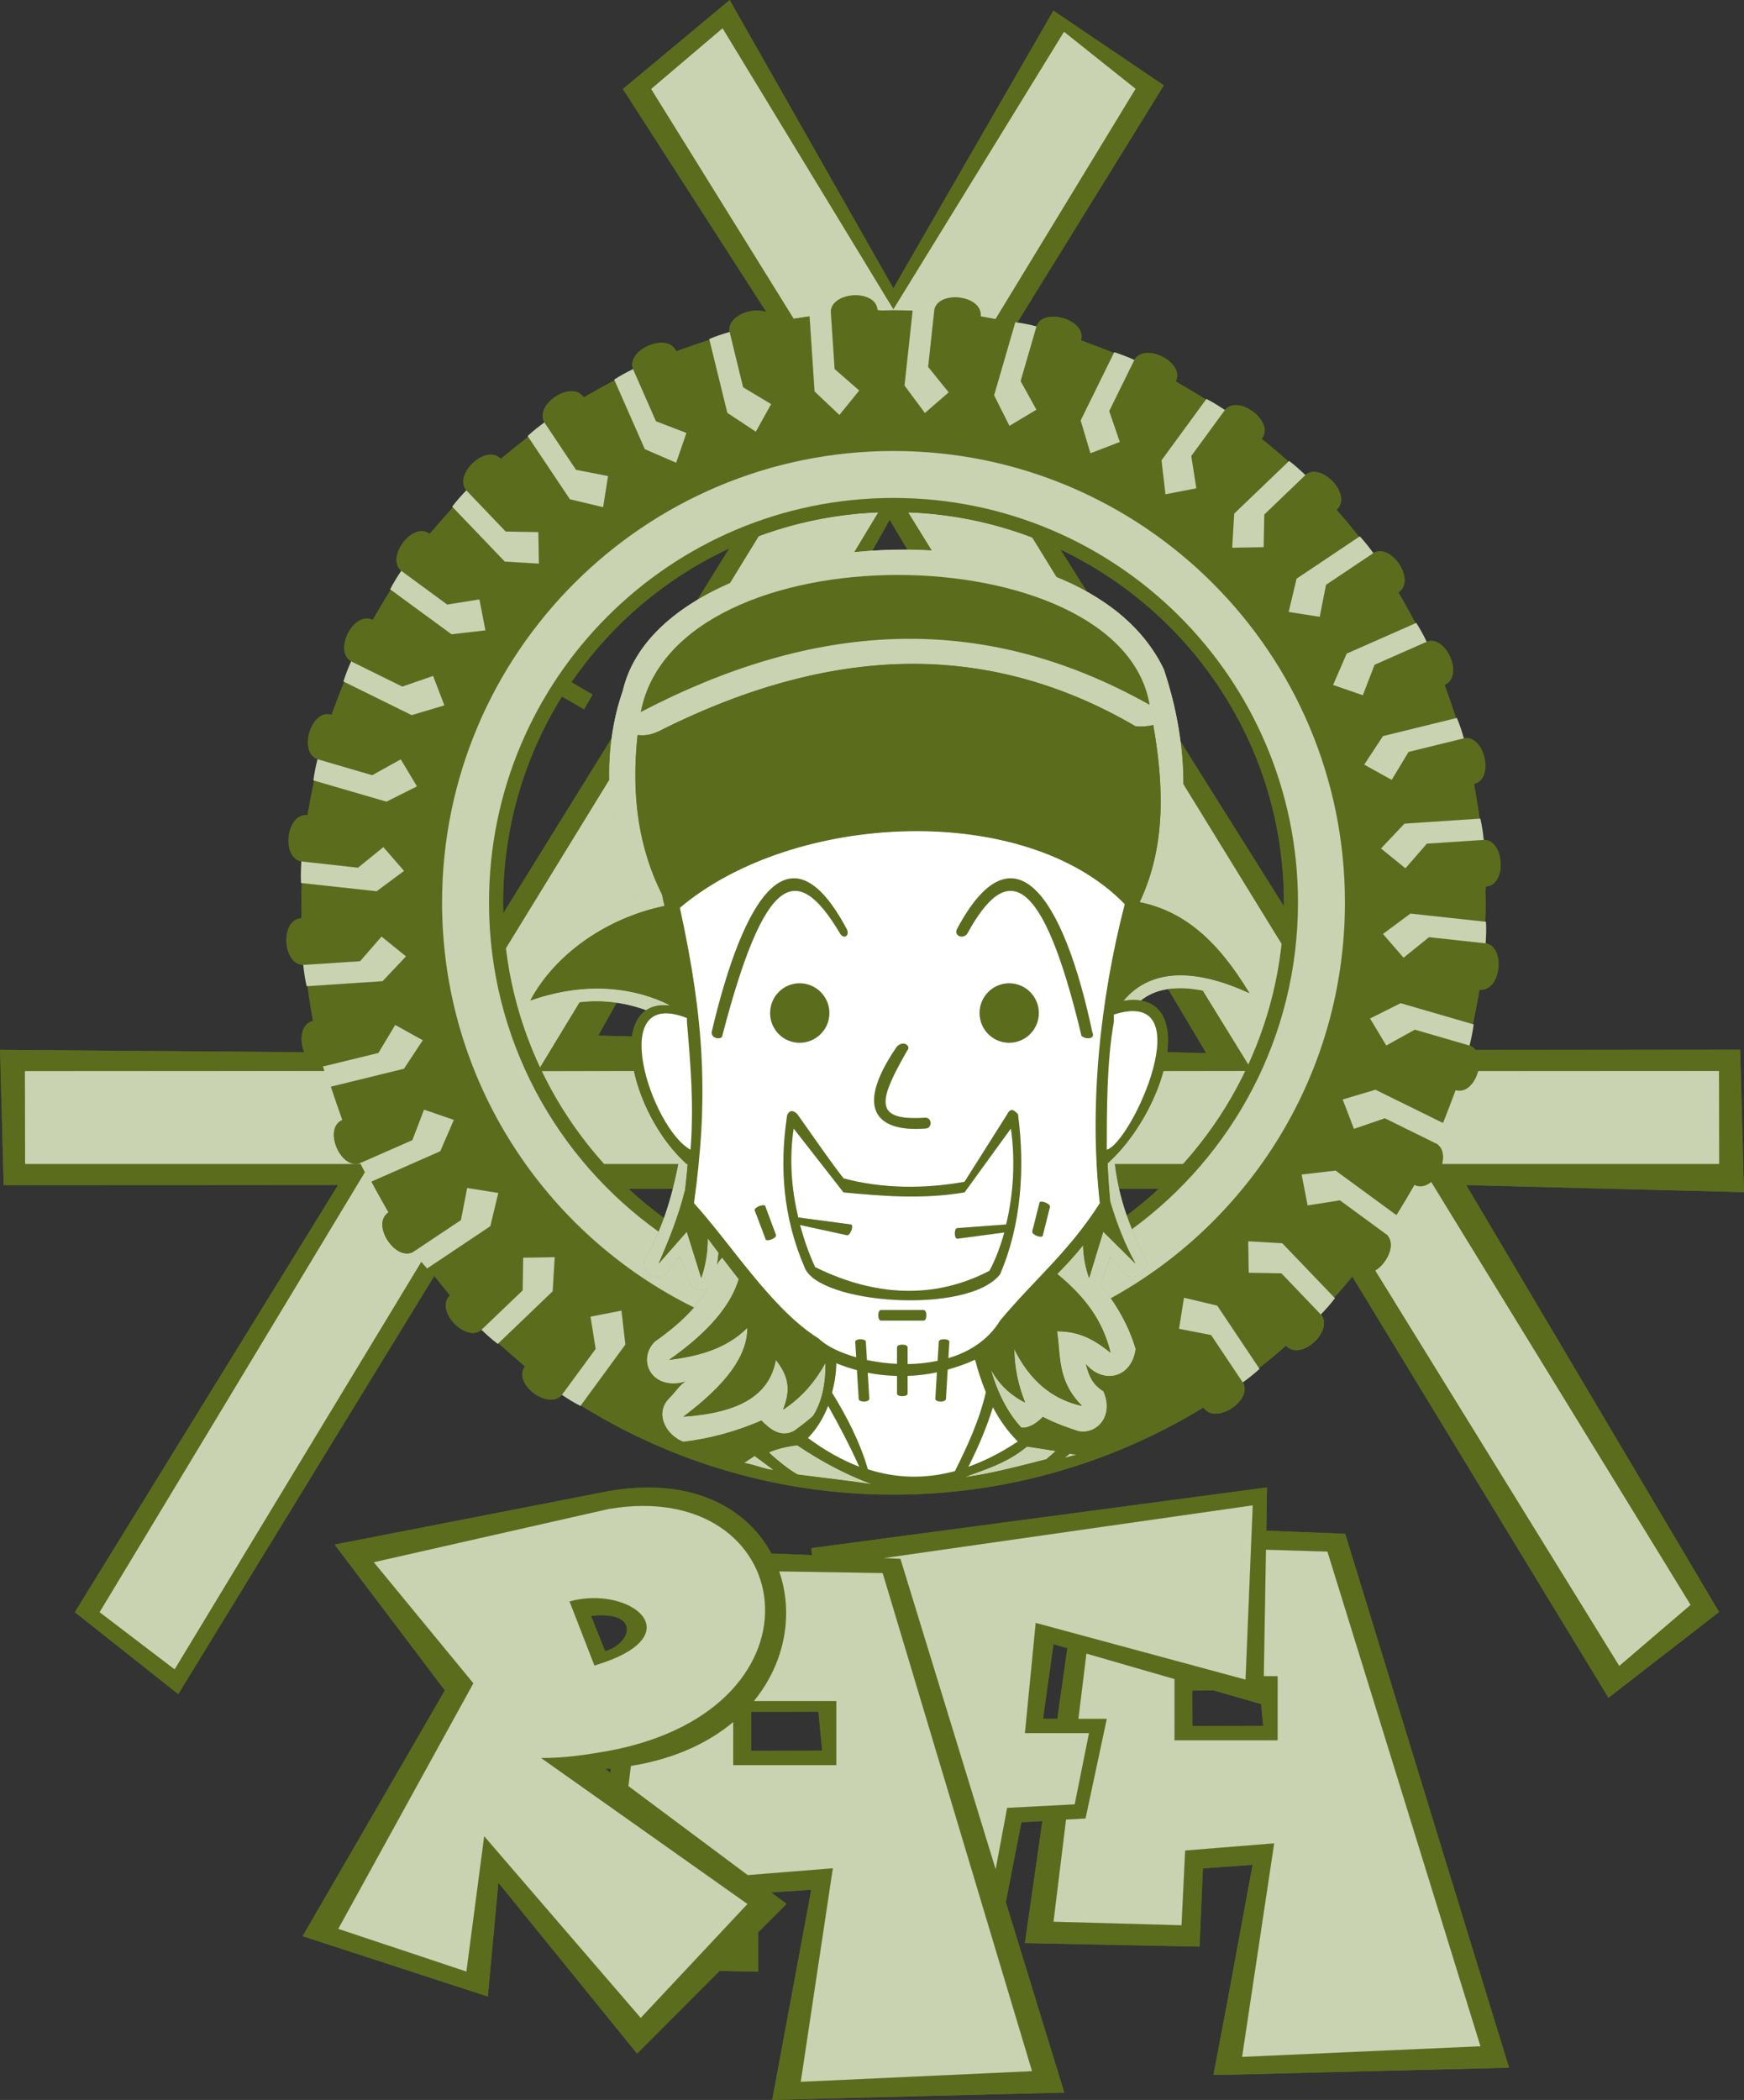 <?xml version="1.0" encoding="UTF-8" standalone="no"?>
<!-- Generator: Adobe Illustrator 23.0.2, SVG Export Plug-In . SVG Version: 6.00 Build 0)  -->

<svg
     xmlns:dc="http://purl.org/dc/elements/1.1/"
     xmlns:cc="http://creativecommons.org/ns#"
     xmlns:rdf="http://www.w3.org/1999/02/22-rdf-syntax-ns#"
     xmlns:svg="http://www.w3.org/2000/svg"
     xmlns="http://www.w3.org/2000/svg"
     xmlns:sodipodi="http://sodipodi.sourceforge.net/DTD/sodipodi-0.dtd"
     xmlns:inkscape="http://www.inkscape.org/namespaces/inkscape"
     version="1.1"
     id="rafaelpaes"
     x="0px"
     y="0px"
     viewBox="-171.849 -166.425 265.83 320.053"
     enable-background="new -171.849 -166.425 396.851 396.85"
     xml:space="preserve"
     sodipodi:docname="verde.svg"
     width="265.83"
     height="320.053"
     inkscape:version="0.92.4 (5da689c313, 2019-01-14)"><rect x="-171.849" y="-166.425" width="265.83" height="320.053" fill="#333333" stroke="none"/><defs
     id="defs329" /><sodipodi:namedview
     pagecolor="#ffffff"
     bordercolor="#666666"
     borderopacity="1"
     objecttolerance="10"
     gridtolerance="10"
     guidetolerance="10"
     inkscape:pageopacity="0"
     inkscape:pageshadow="2"
     inkscape:window-width="640"
     inkscape:window-height="480"
     id="namedview327"
     showgrid="false"
     fit-margin-top="0"
     fit-margin-left="0"
     fit-margin-right="0"
     fit-margin-bottom="0"
     inkscape:zoom="0.59468312"
     inkscape:cx="132.91451"
     inkscape:cy="160.03"
     inkscape:window-x="0"
     inkscape:window-y="0"
     inkscape:window-maximized="0"
     inkscape:current-layer="rafaelpaes" />
<g
     id="g324"
     transform="translate(-65.511,-38.402)">
	<g
     id="g50">
		<g
     id="g38">
			<polygon
     points="59.25,124.029 58.065,133.947 54.819,133.972 56.348,123.163 78.714,129.595 75.395,129.65 75.424,135.037 86.225,135.009 85.87,131.705 86.233,131.768 86.27,127.444 88.403,127.416 88.431,137.243 72.69,137.243 72.662,127.884 "
     id="polygon2"
     style="fill:#5b6d1d" />
			<polygon
     points="72.69,137.215 88.403,137.215 88.403,127.444 86.299,127.444 86.225,131.795 85.898,131.702 86.225,135.037 75.395,135.037 75.395,129.622 78.706,129.622 56.377,123.167 54.819,133.943 58.037,133.943 59.258,124.002 72.69,127.884 "
     id="polygon4"
     style="fill:#5b6d1d" />
			<polygon
     points="84.581,156.185 77.018,156.745 76.512,168.661 49.887,168.132 52.545,149.496 59.124,149.101 56.154,149.328 54.271,164.87 73.756,165.375 74.283,154.011 87.874,152.89 83.016,185.471 119.325,183.817 95.968,108.469 86.625,108.195 86.522,115.877 86.646,105.267 98.702,105.731 123.684,187.108 80.81,188.2 78.633,188.2 80.782,176.78 "
     id="polygon6"
     style="fill:#5b6d1d" />
			<polygon
     points="86.494,115.877 86.626,108.167 95.996,108.46 119.326,183.846 82.988,185.467 87.876,152.918 74.311,154.012 73.755,165.403 54.243,164.866 56.152,149.3 59.126,149.129 52.573,149.5 49.887,168.104 76.484,168.66 77.016,156.717 84.609,156.19 80.81,176.785 78.633,188.172 80.81,188.172 123.657,187.117 98.701,105.76 86.675,105.267 "
     id="polygon8"
     style="fill:#5b6d1d" />
			<polygon
     points="57.473,146.947 59.626,136.115 49.887,136.149 51.5,119.321 83.523,127.94 84.581,101.403 28.373,109.48 17.43,109.03 17.31,107.931 86.783,98.661 86.254,131.795 54.235,122.579 52.65,133.947 62.363,133.915 59.153,149.135 49.352,149.714 46.985,161.874 46.93,161.877 45.397,156.882 47.144,147.508 "
     id="polygon10"
     style="fill:#5b6d1d" />
			<polygon
     points="17.339,107.928 17.431,109.002 28.369,109.451 84.609,101.404 83.515,127.967 51.528,119.324 49.887,136.121 59.653,136.121 57.475,146.976 47.173,147.513 45.425,156.873 46.958,161.868 49.35,149.686 59.126,149.129 62.363,133.943 52.622,133.943 54.243,122.552 86.225,131.795 86.787,98.69 "
     id="polygon12"
     style="fill:#5b6d1d" />
			<path
     d="m 17.311,159.983 -6.15,0.429 -3.537,-2.628 12.978,-1.096 -4.857,32.581 35.225,-1.653 -22.795,-75.882 -15.745,-0.233 c 0.101,0.173 0.155,0.39 0.209,0.605 0.033,0.13 0.065,0.26 0.102,0.389 -0.469,-1.434 -0.955,-2.662 -1.54,-3.738 l 19.707,0.769 24.982,81.372 -44.534,1.132 z"
     id="path14"
     inkscape:connector-curvature="0"
     style="fill:#5b6d1d" />
			<path
     d="M 55.864,190.906 30.908,109.553 11.227,108.742 c 0.648,1.191 1.116,2.461 1.487,3.76 -0.098,-0.342 -0.166,-0.693 -0.283,-1.03 l 15.772,0.254 22.768,75.918 -35.254,1.621 4.888,-32.549 -12.964,1.045 3.518,2.622 6.18,-0.396 L 11.391,192 Z"
     id="path16"
     inkscape:connector-curvature="0"
     style="fill:#5b6d1d" />
			<polygon
     points="9.247,172.488 3.366,172.365 9.199,166.462 "
     id="polygon18"
     style="fill:#5b6d1d" />
			<polygon
     points="9.219,172.459 9.219,166.482 3.366,172.337 "
     id="polygon20"
     style="fill:#5b6d1d" />
			<path
     d="m 5.42,141.032 -0.028,-6.601 c -0.048,0.102 -0.156,0.175 -0.263,0.247 -0.089,0.061 -0.179,0.121 -0.26,0.186 1.42,-1.199 2.676,-2.419 3.696,-3.669 l 0.009,-0.012 -0.008,0.011 12.572,0.016 0.028,9.822 z m 2.743,-2.206 10.826,-0.028 -0.59,-5.945 -10.236,0.025 z"
     id="path22"
     inkscape:connector-curvature="0"
     style="fill:#5b6d1d" />
			<path
     d="m 4.85,134.842 c 0.179,-0.142 0.396,-0.264 0.569,-0.41 v 6.572 h 15.718 v -9.766 H 8.569 c 0.01,-0.01 0.015,-0.024 0.024,-0.034 -1.062,1.304 -2.327,2.515 -3.743,3.638 z m 13.578,-1.992 0.561,5.977 H 8.135 v -5.977 z"
     id="path24"
     inkscape:connector-curvature="0"
     style="fill:#5b6d1d" />
			<path
     d="m -13.333,142.159 0.077,-0.661 c 1.404,-0.15 2.665,-0.356 3.716,-0.542 -0.092,0.074 -0.188,0.099 -0.283,0.122 -0.113,0.029 -0.227,0.058 -0.35,0.076 l -0.358,3.095 z"
     id="path26"
     inkscape:connector-curvature="0"
     style="fill:#5b6d1d" />
			<path
     d="m -10.176,141.126 c 0.226,-0.034 0.42,-0.103 0.642,-0.142 -1.191,0.21 -2.407,0.4 -3.693,0.518 l -0.088,0.635 2.764,2.061 z"
     id="path28"
     inkscape:connector-curvature="0"
     style="fill:#5b6d1d" />
			<path
     d="m -19.553,116.064 c 1.227,-0.377 2.487,-0.549 3.764,-0.549 4.156,0 7.678,1.818 8.018,4.141 0.34,2.319 -2.558,4.577 -7.954,6.195 l -0.025,0.008 z m 4.875,2.103 c -0.488,0 -1.02,0.03 -1.584,0.092 l 2.172,5.381 c 1.952,-0.558 3.474,-2.179 3.29,-3.558 -0.163,-1.217 -1.576,-1.915 -3.878,-1.915 z"
     id="path30"
     inkscape:connector-curvature="0"
     style="fill:#5b6d1d" />
			<path
     d="m -19.527,116.053 3.794,9.771 c 15.357,-4.605 5.357,-12.34 -3.794,-9.771 z m 5.411,7.597 c -0.652,-1.646 -2.148,-5.42 -2.148,-5.42 7.763,-0.839 6.2,4.317 2.148,5.42 z"
     id="path32"
     inkscape:connector-curvature="0"
     style="fill:#5b6d1d" />
			<path
     d="m -30.383,158.912 -1.59,17.349 -28.235,-9.184 21.674,-37.469 -16.795,-22.215 41.77,-8.164 c 2.072,-0.363 4.096,-0.547 6.016,-0.547 13.936,0 20.687,9.474 21.062,18.276 0.457,10.701 -7.82,22.967 -27.07,24.611 h -0.564 l 27.673,20.569 -22.788,22.838 z m 21.732,20.599 16.228,-17.369 -31.446,-22.198 c 3.704,-0.052 6.86,-0.547 10.31,-1.146 17.569,-3.293 24.589,-13.841 23.754,-22.834 -0.668,-7.187 -6.64,-14.438 -18.476,-14.438 -1.688,0 -3.46,0.156 -5.268,0.464 l -35.809,8.114 15.196,18.402 -20.593,37.463 19.52,6.463 2.681,-20.664 z"
     id="path34"
     inkscape:connector-curvature="0"
     style="fill:#5b6d1d" />
			<path
     d="m -14.116,141.541 h 0.562 c 37.959,-3.242 34.16,-48.262 0,-42.285 l -41.753,8.12 16.797,22.246 -21.69,37.427 28.198,9.209 1.641,-17.363 21.133,26.04 22.769,-22.773 z m -18.418,10.293 -2.71,20.625 -19.536,-6.504 20.596,-37.432 -15.181,-18.447 35.811,-8.115 c 28.745,-4.893 34.692,30.361 0,36.865 -3.267,0.566 -6.509,1.094 -10.298,1.094 l 31.45,22.241 -16.269,17.368 z"
     id="path36"
     inkscape:connector-curvature="0"
     style="fill:#5b6d1d" />
		</g>
		<g
     id="g48">
			<polygon
     points="86.626,108.167 86.299,127.444 88.403,127.444 88.403,137.215 72.69,137.215 72.69,127.884 59.258,124.002 58.037,133.943 62.363,133.943 59.126,149.129 56.152,149.3 54.243,164.866 73.755,165.403 74.311,154.012 87.876,152.918 82.988,185.467 119.326,183.846 95.996,108.46 "
     id="polygon40"
     style="fill:#cad3b1" />
			<polygon
     points="28.359,109.451 30.908,109.554 45.425,156.878 47.173,147.513 57.475,146.976 59.653,136.121 49.887,136.121 51.528,119.324 83.515,127.967 84.609,101.404 "
     id="polygon42"
     style="fill:#cad3b1" />
			<path
     d="M 50.971,187.645 28.203,111.727 12.431,111.473 c 2.189,6.304 1.021,13.804 -3.862,19.766 h 12.568 v 9.766 H 5.42 v -6.572 c -3.799,3.189 -8.973,5.62 -15.596,6.694 l -0.376,3.071 18.19,13.564 12.967,-1.045 -4.888,32.549 z"
     id="path44"
     inkscape:connector-curvature="0"
     style="fill:#cad3b1" />
			<path
     d="m -23.853,139.92 c 3.789,0 7.031,-0.527 10.298,-1.094 34.692,-6.504 28.745,-41.758 0,-36.865 l -35.811,8.115 15.181,18.447 -20.596,37.432 19.536,6.504 2.71,-20.625 23.862,27.695 16.269,-17.368 z m 8.12,-14.097 -3.794,-9.771 c 9.151,-2.568 19.151,5.167 3.794,9.771 z"
     id="path46"
     inkscape:connector-curvature="0"
     style="fill:#cad3b1" />
		</g>
	</g>
	<g
     id="g162">
		<g
     id="g108">
			<path
     d="m 99.76,66.504 c 0.11,-0.165 0.221,-0.295 0.331,-0.426 0.133,-0.156 0.266,-0.313 0.394,-0.474 l 0.131,0.061 c 0.352,0.256 0.745,0.387 1.17,0.387 0.478,0 1,-0.171 1.508,-0.493 l 37.219,60.249 10.782,-9.25 -39.538,-64.447 c 0.781,-0.678 1.401,-1.701 1.667,-2.774 l 42.25,-0.021 -0.028,-14.068 -36.721,0.028 c 0.315,-1.325 0.173,-2.536 -0.41,-3.274 l 40.392,-0.046 0.585,21.714 -42.344,-1.06 38.551,65.05 -16.868,13.084 z"
     id="path52"
     inkscape:connector-curvature="0"
     style="fill:#5b6d1d" />
			<path
     d="m 159.463,53.67 -0.557,-21.687 h -40.369 c 0.628,0.796 0.705,2.069 0.388,3.264 h 36.749 v 14.097 h -42.223 c -0.261,1.055 -0.881,2.1 -1.67,2.753 l 39.532,64.483 -10.825,9.243 -37.179,-60.239 c -0.881,0.559 -1.872,0.717 -2.71,0.105 -0.029,-0.022 -0.061,-0.044 -0.092,-0.066 -0.234,0.294 -0.484,0.574 -0.723,0.867 l 39.053,64.212 16.836,-13.027 -38.525,-65.093 z"
     id="path54"
     inkscape:connector-curvature="0"
     style="fill:#5b6d1d" />
			<path
     d="m 48.607,-78.699 c -1.085,-0.23 -2.178,-0.437 -3.278,-0.627 l 21.365,-35.16 -10.848,-8.64 -26.002,42.304 -26.065,-42.838 -10.811,9.211 21.746,35.015 -0.482,0.121 c -0.808,0.136 -1.616,0.272 -2.414,0.434 l -0.026,0.005 -0.023,-0.094 c -0.155,-0.63 -0.568,-1.097 -1.226,-1.388 l -21.942,-34.1 16.275,-13.567 24.969,43.941 24.375,-42.319 16.842,11.379 -22.435,36.327 z"
     id="path56"
     inkscape:connector-curvature="0"
     style="fill:#5b6d1d" />
			<path
     d="m 11.795,-78.976 c 0.006,0.022 0.012,0.047 0.017,0.068 0.951,-0.192 1.916,-0.349 2.878,-0.512 l -21.74,-35.052 10.854,-9.204 26.016,42.838 26.045,-42.311 10.854,8.677 -21.385,35.119 c 1.101,0.19 2.194,0.396 3.279,0.627 l 22.432,-36.271 -16.802,-11.389 -24.424,42.319 -24.927,-43.934 -16.27,13.53 21.93,34.089 c 0.605,0.267 1.073,0.716 1.243,1.406 z"
     id="path58"
     inkscape:connector-curvature="0"
     style="fill:#5b6d1d" />
			<path
     d="m -94.936,117.696 40.131,-65.13 -50.968,0.043 -0.565,-20.625 46.393,0.357 c 0.565,1.369 1.487,2.176 2.493,2.176 0.161,0 0.325,-0.021 0.489,-0.061 l 0.026,-0.007 0.103,0.003 c 0.042,0.147 0.089,0.292 0.136,0.438 l 0.11,0.349 -45.924,0.036 0.028,14.068 51.362,-0.028 c 0.13,0.229 0.242,0.439 0.353,0.649 l 0.238,0.455 -40.569,67.269 11.384,8.64 37.694,-62.302 c 0.656,0.8 1.267,1.601 1.902,2.38 l -39.044,63.78 z"
     id="path60"
     inkscape:connector-curvature="0"
     style="fill:#5b6d1d" />
			<path
     d="m -41.996,64.041 -37.735,62.31 -11.392,-8.677 40.568,-67.241 c -0.186,-0.364 -0.385,-0.721 -0.566,-1.089 h -51.391 V 35.247 h 45.896 c -0.079,-0.264 -0.17,-0.521 -0.246,-0.786 -0.031,0.007 -0.063,0.015 -0.095,0.023 -1.357,0.332 -2.438,-0.729 -2.989,-2.114 l -46.365,-0.387 0.537,20.598 h 50.992 l -40.138,65.093 15.748,12.471 39.029,-63.721 c -0.633,-0.779 -1.244,-1.58 -1.853,-2.383 z"
     id="path62"
     inkscape:connector-curvature="0"
     style="fill:#5b6d1d" />
			<g
     id="g72">
				<path
     d="m -0.033,-36.619 4.897,-7.903 c 1.331,-0.622 2.761,-1.208 4.514,-1.853 L 5,-39.145 c -1.756,0.769 -3.433,1.628 -4.995,2.566 z"
     id="path64"
     inkscape:connector-curvature="0"
     style="fill:#5b6d1d" />
				<path
     d="m 4.976,-39.16 4.411,-7.188 c -1.526,0.562 -3.034,1.161 -4.5,1.842 l -4.896,7.903 c 1.554,-0.933 3.219,-1.79 4.985,-2.557 z"
     id="path66"
     inkscape:connector-curvature="0"
     style="fill:#5b6d1d" />
				<path
     d="m -29.266,16.591 c -0.208,-1.763 -0.34,-3.576 -0.391,-5.389 l 16.551,-26.723 c -0.223,2.08 -0.339,4.21 -0.293,6.348 l -15.857,25.846 z"
     id="path68"
     inkscape:connector-curvature="0"
     style="fill:#5b6d1d" />
				<path
     d="m -13.081,-15.506 -16.547,26.707 c 0.051,1.817 0.181,3.613 0.391,5.387 l 15.811,-25.761 c -0.046,-2.087 0.061,-4.205 0.345,-6.333 z"
     id="path70"
     inkscape:connector-curvature="0"
     style="fill:#5b6d1d" />
			</g>
			<g
     id="g82">
				<path
     d="m 73.966,-8.557 c -0.009,-2.169 -0.152,-4.361 -0.432,-6.53 l 15.858,25.209 c -0.016,1.994 -0.129,3.948 -0.332,5.824 l -0.009,0.083 z"
     id="path74"
     inkscape:connector-curvature="0"
     style="fill:#5b6d1d" />
				<path
     d="m 73.563,-15.09 c 0.286,2.227 0.423,4.399 0.428,6.519 l 15.042,24.515 c 0.207,-1.91 0.316,-3.847 0.336,-5.806 z"
     id="path76"
     inkscape:connector-curvature="0"
     style="fill:#5b6d1d" />
				<path
     d="m 59.292,-37.82 c -1.365,-0.765 -2.877,-1.482 -4.621,-2.193 l -3.754,-6.107 c 1.516,0.521 2.97,1.14 4.358,1.798 l 4.055,6.462 z"
     id="path78"
     inkscape:connector-curvature="0"
     style="fill:#5b6d1d" />
				<path
     d="m 59.305,-37.845 -4.042,-6.452 c -1.411,-0.668 -2.852,-1.279 -4.322,-1.838 l 3.74,6.096 c 1.61,0.656 3.165,1.377 4.624,2.194 z"
     id="path80"
     inkscape:connector-curvature="0"
     style="fill:#5b6d1d" />
			</g>
			<g
     id="g96">
				<path
     d="m 27.495,-49.944 0.524,-0.035 c 0.61,-0.027 1.221,-0.053 1.839,-0.053 0.738,0 1.468,0.027 2.199,0.055 l 0.101,0.017 3.613,5.866 c -1.289,-0.032 -2.543,-0.075 -3.751,-0.084 l -2.763,-4.627 -2.639,4.754 c -0.953,0.073 -1.883,0.138 -2.805,0.232 l -0.057,0.006 z"
     id="path84"
     inkscape:connector-curvature="0"
     style="fill:#5b6d1d" />
				<path
     d="m 26.594,-44.065 2.689,-4.755 2.738,4.613 c 1.244,0.01 2.488,0.054 3.727,0.127 l -3.613,-5.866 c -0.757,-0.028 -1.512,-0.058 -2.275,-0.058 -0.786,0 -1.561,0.043 -2.339,0.074 l -3.709,6.082 c 0.921,-0.093 1.852,-0.159 2.782,-0.217 z"
     id="path86"
     inkscape:connector-curvature="0"
     style="fill:#5b6d1d" />
				<path
     d="m 70.964,35.275 c 0.26,-1.085 0.459,-2.063 0.564,-2.94 l 6.017,0.149 -5.832,-9.742 c 0.596,-0.128 1.212,-0.172 1.852,-0.172 1.068,0 2.239,0.122 3.481,0.361 l 6.968,11.294 -0.163,0.394 c -0.095,0.215 -0.189,0.429 -0.291,0.641 l -0.008,0.016 H 70.964 Z"
     id="path88"
     inkscape:connector-curvature="0"
     style="fill:#5b6d1d" />
				<path
     d="m 71.737,22.728 5.807,9.785 -5.987,-0.174 c -0.112,0.929 -0.319,1.907 -0.593,2.908 h 12.57 c 0.159,-0.332 0.303,-0.672 0.455,-1.007 L 77.041,22.959 C 75.077,22.58 73.3,22.494 71.737,22.728 Z"
     id="path90"
     inkscape:connector-curvature="0"
     style="fill:#5b6d1d" />
				<path
     d="m -23.82,35.275 c -0.075,-0.117 -0.12,-0.221 -0.165,-0.324 l -0.116,-0.257 6.079,-9.991 c 0.893,-0.116 1.77,-0.168 2.628,-0.168 1.026,0 2.057,0.075 3.064,0.222 l -2.821,5.068 5.169,0.109 c -0.184,1.529 -0.075,3.354 0.341,5.308 l 0.007,0.034 H -23.82 Z"
     id="path92"
     inkscape:connector-curvature="0"
     style="fill:#5b6d1d" />
				<path
     d="m -9.983,29.962 -5.193,-0.151 2.842,-5.026 c -1.888,-0.275 -3.776,-0.289 -5.664,-0.066 l -6.077,9.965 c 0.088,0.187 0.166,0.379 0.256,0.564 h 14.151 c -0.41,-1.926 -0.532,-3.741 -0.315,-5.286 z"
     id="path94"
     inkscape:connector-curvature="0"
     style="fill:#5b6d1d" />
			</g>
			<g
     id="g106">
				<path
     d="m -10.599,53.166 c -1.355,-1.247 -2.617,-2.523 -3.769,-3.804 l 11.462,-0.047 c -0.235,1.377 -0.52,2.653 -0.82,3.829 l -0.005,0.021 h -6.868 z"
     id="path98"
     inkscape:connector-curvature="0"
     style="fill:#5b6d1d" />
				<path
     d="m -2.905,49.344 h -11.441 c 1.19,1.322 2.444,2.585 3.748,3.794 h 6.846 c 0.313,-1.232 0.594,-2.5 0.847,-3.794 z"
     id="path100"
     inkscape:connector-curvature="0"
     style="fill:#5b6d1d" />
				<path
     d="M 64.208,53.166 C 63.917,51.985 63.71,50.743 63.546,49.347 l 10.516,-0.031 c -1.134,1.328 -2.396,2.605 -3.729,3.843 l -0.009,0.008 h -6.116 z"
     id="path102"
     inkscape:connector-curvature="0"
     style="fill:#5b6d1d" />
				<path
     d="m 64.208,53.138 h 6.104 c 1.304,-1.209 2.558,-2.472 3.749,-3.794 H 63.574 c 0.155,1.325 0.361,2.595 0.634,3.794 z"
     id="path104"
     inkscape:connector-curvature="0"
     style="fill:#5b6d1d" />
			</g>
		</g>
		<g
     id="g160">
			<path
     d="m 44.665,-79.445 c -0.523,-0.095 -1.047,-0.19 -1.576,-0.268 l 0.009,-0.071 -0.023,-0.047 c 0.063,-0.594 -0.114,-1.129 -0.528,-1.591 -0.676,-0.752 -1.977,-1.238 -3.315,-1.238 -1.349,0 -2.982,0.542 -3.148,2.071 l -0.004,0.029 -0.038,0.107 c -2.376,-0.16 -4.341,-0.234 -6.184,-0.234 -0.584,0 -1.163,0.02 -1.742,0.04 l -0.722,0.023 -0.009,-0.146 -0.028,0.002 c -0.104,-1.522 -1.729,-2.204 -3.293,-2.204 -1.295,0 -2.509,0.438 -3.168,1.142 -0.409,0.437 -0.597,0.952 -0.558,1.531 l 0.002,0.027 -0.021,0.092 c -1.699,0.178 -3.486,0.429 -5.624,0.79 l -21.769,-35.064 10.86,-9.241 26.059,42.845 25.996,-42.311 10.896,8.669 -21.389,35.17 z"
     id="path110"
     inkscape:connector-curvature="0"
     style="fill:#cad3b1" />
			<path
     d="m 20.315,-80.209 c -0.001,-0.028 -0.004,-0.06 -0.006,-0.089 -0.217,-3.272 6.854,-3.743 7.076,-0.473 0.002,0.038 0.006,0.079 0.008,0.118 0.821,-0.023 1.639,-0.063 2.465,-0.063 2.082,0 4.139,0.097 6.185,0.234 0.003,-0.035 0.008,-0.073 0.011,-0.109 0.355,-3.26 7.398,-2.496 7.048,0.764 -0.003,0.028 -0.007,0.059 -0.01,0.087 0.754,0.11 1.494,0.256 2.241,0.387 l 21.385,-35.117 -10.854,-8.677 -26.045,42.31 -26.015,-42.838 -10.854,9.204 21.74,35.052 c 1.86,-0.313 3.73,-0.591 5.625,-0.79 z"
     id="path112"
     inkscape:connector-curvature="0"
     style="fill:#cad3b1" />
			<path
     d="m 113.451,49.372 c 0.334,-1.498 -0.05,-2.665 -1.055,-3.158 l -0.024,-0.012 -0.075,-0.068 c 1.165,-2.616 2.218,-5.33 3.129,-8.064 l 0.077,0.022 0.048,-0.016 c 0.19,0.055 0.381,0.083 0.567,0.083 1.388,0 2.395,-1.467 2.779,-2.919 l 36.776,-0.021 0.028,14.153 z"
     id="path114"
     inkscape:connector-curvature="0"
     style="fill:#cad3b1" />
			<path
     d="m 118.925,35.247 c -0.464,1.758 -1.767,3.324 -3.381,2.856 -0.029,-0.008 -0.061,-0.018 -0.091,-0.025 -0.917,2.75 -1.962,5.442 -3.13,8.067 0.029,0.015 0.059,0.029 0.086,0.043 1.141,0.559 1.362,1.858 1.042,3.155 h 42.223 V 35.247 Z"
     id="path116"
     inkscape:connector-curvature="0"
     style="fill:#cad3b1" />
			<path
     d="m -52.119,49.385 c -0.076,0 -0.151,-0.004 -0.227,-0.013 h -50.165 l -0.028,-14.125 45.925,-0.028 c 0.819,2.682 1.65,5.104 2.568,7.425 l -0.083,0.036 -0.02,0.039 c -0.976,0.432 -1.414,1.47 -1.205,2.849 0.253,1.665 1.477,3.571 3.013,3.748 l -0.003,0.056 0.449,-0.056 c -0.073,0.065 -0.149,0.069 -0.224,0.069 z m 0.224,-0.013 c 0.194,-0.079 0.391,-0.134 0.583,-0.219 l 0.024,-0.011 0.089,-0.01 0.124,0.239 h -0.82 z"
     id="path118"
     inkscape:connector-curvature="0"
     style="fill:#cad3b1" />
			<path
     d="m -51.224,49.146 c -0.025,0.012 -0.052,0.022 -0.077,0.034 -3.002,1.323 -5.856,-5.161 -2.859,-6.486 0.028,-0.013 0.06,-0.025 0.088,-0.039 -0.956,-2.417 -1.794,-4.893 -2.542,-7.407 h -45.896 v 14.097 h 51.391 c -0.035,-0.068 -0.072,-0.133 -0.105,-0.199 z"
     id="path120"
     inkscape:connector-curvature="0"
     style="fill:#cad3b1" />
			<path
     d="m 103.285,65.599 c 1.28,-0.845 2.271,-2.457 2.316,-3.791 0.025,-0.772 -0.262,-1.4 -0.831,-1.817 l -0.022,-0.016 -0.053,-0.073 c 1.616,-2.395 3.127,-4.884 4.49,-7.398 l 0.067,0.034 0.036,-0.014 c 0.28,0.137 0.572,0.206 0.868,0.206 0.531,0 1.086,-0.227 1.606,-0.654 l 39.574,64.49 -10.856,9.301 z"
     id="path122"
     inkscape:connector-curvature="0"
     style="fill:#cad3b1" />
			<path
     d="m 109.277,52.549 c -0.021,-0.01 -0.044,-0.022 -0.066,-0.032 -1.38,2.544 -2.881,5.013 -4.492,7.4 0.022,0.017 0.046,0.034 0.068,0.051 1.809,1.323 0.425,4.41 -1.478,5.616 l 37.179,60.239 10.825,-9.243 -39.532,-64.483 c -0.744,0.613 -1.63,0.88 -2.504,0.452 z"
     id="path124"
     inkscape:connector-curvature="0"
     style="fill:#cad3b1" />
			<path
     d="m -91.14,117.696 40.561,-67.278 c 1.246,2.348 2.392,4.407 3.555,6.298 l -0.084,0.088 c -0.85,0.571 -1.118,1.622 -0.733,2.884 0.485,1.595 2.023,3.302 3.538,3.302 0,0 10e-4,0 10e-4,0 0.394,0 0.766,-0.115 1.104,-0.342 l 0.022,-0.016 0.106,-0.038 c 0.222,0.306 0.454,0.602 0.685,0.899 l 0.411,0.531 -37.75,62.369 z"
     id="path126"
     inkscape:connector-curvature="0"
     style="fill:#cad3b1" />
			<path
     d="m -43.093,62.61 c -0.029,0.02 -0.061,0.041 -0.09,0.061 -2.724,1.826 -6.662,-4.065 -3.94,-5.891 0.024,-0.016 0.051,-0.034 0.075,-0.05 -1.257,-2.043 -2.413,-4.152 -3.507,-6.298 l -40.568,67.241 11.392,8.677 37.735,-62.31 c -0.365,-0.477 -0.742,-0.942 -1.097,-1.43 z"
     id="path128"
     inkscape:connector-curvature="0"
     style="fill:#cad3b1" />
			<g
     id="g138">
				<path
     d="m -24.101,34.694 c -2.678,-5.717 -4.416,-11.808 -5.165,-18.103 l 15.815,-25.779 c 0.217,7.684 2.329,14.211 4.072,18.336 -7.881,2.82 -13.505,7.323 -17.716,14.208 -0.304,0.934 -0.233,1.812 0.195,2.403 0.391,0.538 1.068,0.823 1.958,0.823 2.268,-0.979 4.607,-1.617 6.94,-1.893 l -6.077,10.053 z"
     id="path130"
     inkscape:connector-curvature="0"
     style="fill:#cad3b1" />
				<path
     d="m -24.942,26.611 c -2.178,0 -2.705,-1.65 -2.178,-3.268 4.792,-7.835 10.979,-11.8 17.715,-14.183 -2.191,-5.186 -3.878,-11.588 -4.023,-18.333 l -15.811,25.761 c 0.761,6.396 2.533,12.482 5.162,18.095 L -18,24.718 c -2.314,0.274 -4.628,0.897 -6.942,1.893 z"
     id="path132"
     inkscape:connector-curvature="0"
     style="fill:#cad3b1" />
				<path
     d="m 9.364,-46.363 c 5.82,-2.147 11.923,-3.352 18.155,-3.595 l -3.684,6.125 c -6.867,0.704 -13.377,2.324 -18.847,4.699 l -0.082,0.036 z"
     id="path134"
     inkscape:connector-curvature="0"
     style="fill:#cad3b1" />
				<path
     d="m 23.81,-43.848 3.709,-6.082 c -6.35,0.247 -12.44,1.488 -18.132,3.581 l -4.411,7.189 c 5.57,-2.418 12.081,-4.007 18.834,-4.688 z"
     id="path136"
     inkscape:connector-curvature="0"
     style="fill:#cad3b1" />
			</g>
			<g
     id="g148">
				<path
     d="m 77.016,22.974 c 2.054,0.349 4.234,1.022 6.51,1.961 0.188,0.097 0.389,0.145 0.6,0.145 0.458,0 0.898,-0.226 1.208,-0.621 0.427,-0.544 0.545,-1.324 0.332,-2.196 C 81.809,14.982 76.889,10.358 71.046,8.526 72.984,2.971 73.972,-2.769 73.963,-8.571 l 15.095,24.5 C 88.38,22.278 86.682,28.437 84.015,34.252 L 83.993,34.3 Z"
     id="path140"
     inkscape:connector-curvature="0"
     style="fill:#cad3b1" />
				<path
     d="m 73.991,-8.571 c 0.01,6.177 -1.099,11.887 -2.937,17.07 5.737,1.799 10.718,6.355 14.639,13.757 0.532,2.178 -1.084,3.269 -2.178,2.705 -2.347,-0.968 -4.498,-1.62 -6.475,-2.002 l 6.948,11.281 c 2.604,-5.68 4.348,-11.832 5.044,-18.297 z"
     id="path142"
     inkscape:connector-curvature="0"
     style="fill:#cad3b1" />
				<path
     d="m 54.671,-40.013 c -5.484,-2.235 -12.029,-3.631 -18.926,-4.039 l -3.636,-5.88 c 6.496,0.201 12.827,1.484 18.842,3.771 l 3.8,6.181 z"
     id="path144"
     inkscape:connector-curvature="0"
     style="fill:#cad3b1" />
				<path
     d="m 54.681,-40.039 -3.74,-6.096 c -5.884,-2.236 -12.209,-3.563 -18.808,-3.812 l 3.613,5.866 c 6.71,0.397 13.238,1.721 18.935,4.042 z"
     id="path146"
     inkscape:connector-curvature="0"
     style="fill:#cad3b1" />
			</g>
			<g
     id="g158">
				<path
     d="m -14.347,49.372 c -3.849,-4.254 -7.038,-8.999 -9.498,-14.112 l 14.177,-0.041 c 1.042,4.785 3.641,9.677 6.98,13.108 -0.033,0.246 -0.077,0.464 -0.121,0.682 l -0.072,0.363 z"
     id="path150"
     inkscape:connector-curvature="0"
     style="fill:#cad3b1" />
				<path
     d="m -2.709,48.347 c -3.51,-3.607 -6.01,-8.643 -6.959,-13.1 H -23.82 c 2.48,5.153 5.683,9.895 9.473,14.097 h 11.441 c 0.066,-0.333 0.135,-0.66 0.197,-0.997 z"
     id="path152"
     inkscape:connector-curvature="0"
     style="fill:#cad3b1" />
				<path
     d="m 63.574,49.372 -0.076,-0.408 c -0.027,-0.206 -0.055,-0.412 -0.074,-0.626 3.416,-3.476 6.222,-8.363 7.513,-13.099 l 12.598,-0.021 c -2.438,5.157 -5.626,9.902 -9.451,14.144 l -0.009,0.01 z"
     id="path154"
     inkscape:connector-curvature="0"
     style="fill:#cad3b1" />
				<path
     d="m 63.452,48.335 c 0.031,0.347 0.083,0.671 0.122,1.009 h 10.487 c 3.79,-4.202 6.992,-8.943 9.473,-14.097 h -12.57 c -1.229,4.506 -3.972,9.502 -7.512,13.088 z"
     id="path156"
     inkscape:connector-curvature="0"
     style="fill:#cad3b1" />
			</g>
		</g>
	</g>
	<g
     id="g246">
		<g
     id="g178">
			<path
     d="m 29.858,99.787 c -16.905,0 -33.387,-4.702 -47.666,-13.599 0.791,-1.139 6.77,-9.306 6.77,-9.306 l -0.603,-5.153 -4.683,0.944 0.804,4.885 -5.004,6.836 -0.112,0.135 c -0.449,0.524 -1.03,0.779 -1.721,0.779 -1.502,0 -3.326,-1.185 -4.065,-2.64 -0.316,-0.622 -0.559,-1.548 0.081,-2.425 -1.189,-1.058 -2.49,-2.164 -4.019,-3.535 l 8.247,-7.952 0.301,-5.18 -4.776,0.116 -0.056,4.952 -6.179,5.923 c -0.398,0.383 -0.883,0.576 -1.441,0.576 -1.445,0 -3.227,-1.394 -3.891,-3.044 -0.434,-1.076 -0.295,-2.031 0.389,-2.689 -0.982,-1.235 -2.073,-2.55 -3.352,-4.177 l 9.508,-6.4 1.196,-5.049 -4.724,-0.715 -0.915,4.867 c -0.012,0.018 -4.292,2.87 -7.024,4.696 l -0.105,0.037 0.016,0.023 -0.147,0.04 0.014,0.024 c -0.313,0.181 -0.652,0.271 -1.008,0.271 -1.59,0 -3.101,-1.73 -3.589,-3.334 -0.39,-1.283 -0.114,-2.354 0.758,-2.939 -0.779,-1.388 -1.625,-2.873 -2.596,-4.685 1.328,-0.617 10.495,-4.662 10.495,-4.662 l 2.057,-4.764 -4.529,-1.524 -1.746,4.632 -7.754,3.418 c -0.347,0.152 -0.626,0.213 -0.906,0.213 -1.562,0 -2.873,-1.795 -3.24,-3.531 -0.322,-1.523 0.122,-2.715 1.187,-3.187 -0.52,-1.502 -1.095,-3.111 -1.734,-5.065 l 11.137,-2.764 2.852,-4.335 -4.194,-2.289 -2.524,4.257 c -0.018,0.013 -5.127,1.259 -8.313,2.04 l -0.152,-0.014 0.005,0.028 c -0.121,0.021 -0.239,0.03 -0.355,0.03 -1.589,0 -2.672,-1.854 -2.885,-3.599 -0.169,-1.394 0.184,-3.016 1.686,-3.386 -0.264,-1.547 -0.547,-3.232 -0.837,-5.289 1.459,-0.125 11.458,-0.789 11.458,-0.789 l 3.561,-3.775 -3.733,-2.981 -3.224,3.756 c -0.02,0.01 -5.27,0.347 -8.541,0.564 l -0.148,-0.011 c -1.616,-0.005 -2.519,-1.813 -2.576,-3.596 -0.054,-1.675 0.622,-3.414 2.253,-3.524 l 0.069,-0.747 c -0.019,-0.552 -0.038,-1.104 -0.038,-1.66 0,-0.987 0.025,-1.969 0.063,-2.947 1.453,0.131 11.419,1.213 11.419,1.213 l 4.164,-3.098 -3.161,-3.584 -3.826,3.138 c -0.075,0 -5.148,-0.56 -8.395,-0.914 L -60.253,3.31 -60.397,3.274 C -61.95,3 -62.496,1.228 -62.35,-0.406 c 0.146,-1.637 1.031,-3.399 2.631,-3.399 0.077,0 0.155,0.004 0.235,0.013 0.292,-1.559 0.598,-3.24 1.022,-5.255 1.41,0.38 11.036,3.179 11.036,3.179 l 4.637,-2.33 -2.488,-4.079 -4.312,2.427 c -0.029,0 -4.987,-1.451 -8.137,-2.367 l -0.164,-0.059 c -1.443,-0.536 -1.681,-2.16 -1.44,-3.509 0.301,-1.691 1.406,-3.404 2.935,-3.404 0.192,0 0.389,0.028 0.583,0.085 0.567,-1.495 1.161,-3.097 1.924,-4.997 1.336,0.628 10.312,5.046 10.312,5.046 l 4.971,-1.489 -1.743,-4.449 -4.668,1.64 c -0.022,-10e-4 -4.739,-2.332 -7.679,-3.781 l -0.108,-0.107 -0.014,0.024 c -0.959,-0.557 -1.297,-1.762 -0.903,-3.223 0.44,-1.632 1.787,-3.32 3.281,-3.32 0.309,0 0.612,0.072 0.903,0.215 0.804,-1.389 1.669,-2.863 2.75,-4.596 1.161,0.817 9.292,6.769 9.292,6.769 l 5.153,-0.603 -0.942,-4.684 -4.883,0.802 -6.905,-5.055 -0.089,-0.125 -0.018,0.021 c -0.761,-0.642 -0.941,-1.712 -0.494,-2.935 0.55,-1.503 2.088,-3.125 3.615,-3.125 0.438,0 0.845,0.134 1.208,0.399 1.053,-1.196 2.16,-2.497 3.53,-4.024 1.089,1.097 7.952,8.253 7.952,8.253 l 5.18,0.302 -0.116,-4.777 -4.948,-0.056 c -0.02,-0.009 -3.572,-3.727 -5.846,-6.099 l -0.077,-0.081 -0.064,-0.138 -0.022,0.018 c -0.573,-0.687 -0.628,-1.623 -0.154,-2.636 0.729,-1.558 2.471,-2.824 3.884,-2.824 0.601,0 1.111,0.214 1.518,0.638 1.229,-0.988 2.544,-2.078 4.17,-3.357 0.861,1.239 6.401,9.516 6.401,9.516 l 5.049,1.196 0.716,-4.724 -4.861,-0.915 -4.704,-7.032 -0.096,-0.163 c -0.531,-0.934 -0.238,-1.811 0.098,-2.39 0.789,-1.364 2.557,-2.433 4.026,-2.433 0.805,0 1.446,0.322 1.854,0.931 1.387,-0.788 2.872,-1.634 4.683,-2.602 0.599,1.294 4.659,10.503 4.659,10.503 l 4.765,2.057 1.525,-4.53 -4.63,-1.745 c -0.016,-0.015 -2.129,-4.833 -3.45,-7.833 l -0.041,-0.141 c -0.242,-0.67 -0.123,-1.377 0.345,-2.044 0.793,-1.13 2.503,-1.982 3.979,-1.982 1.087,0 1.888,0.457 2.255,1.287 1.497,-0.525 3.154,-1.116 5.064,-1.739 0.373,1.411 2.764,11.143 2.764,11.143 l 4.334,2.853 2.29,-4.197 -4.256,-2.521 -2.017,-8.226 c -0.18,-0.73 -0.034,-1.363 0.401,-1.918 0.736,-0.939 2.28,-1.595 3.754,-1.595 1.464,0 2.497,0.644 2.763,1.724 1.529,-0.267 3.198,-0.547 5.235,-0.835 l 0.795,11.458 3.78,3.563 2.98,-3.73 -3.752,-3.229 -0.579,-8.541 0.011,-0.146 c 0.003,-1.678 1.952,-2.584 3.784,-2.584 1.585,0 3.232,0.697 3.338,2.254 l 0.7,0.068 c 0.58,-0.02 1.16,-0.04 1.744,-0.04 0.975,0 1.944,0.024 2.909,0.062 l -1.213,11.417 3.104,4.167 3.584,-3.154 -3.135,-3.833 0.902,-8.403 0.039,-0.106 -0.028,-0.003 0.064,-0.137 -0.028,-0.005 c 0.26,-1.455 1.815,-1.974 3.185,-1.974 1.368,0 2.648,0.479 3.342,1.251 0.425,0.474 0.607,1.023 0.542,1.634 1.548,0.288 3.229,0.594 5.259,1.019 l -3.173,11.039 2.335,4.641 4.073,-2.482 -2.419,-4.321 2.354,-8.143 c 0.321,-1.105 1.28,-1.693 2.654,-1.693 1.511,0 3.095,0.703 3.851,1.709 0.439,0.585 0.572,1.241 0.383,1.896 1.498,0.564 3.1,1.158 5,1.921 -0.622,1.33 -5.041,10.316 -5.041,10.316 l 1.493,4.976 4.443,-1.738 -1.633,-4.675 c 10e-4,-0.022 2.283,-4.657 3.729,-7.607 0.419,-0.851 1.184,-1.276 2.193,-1.276 1.524,0 3.318,0.962 4.083,2.19 0.453,0.726 0.514,1.474 0.176,2.161 1.379,0.796 2.854,1.662 4.598,2.749 l -6.762,9.294 0.608,5.159 4.674,-0.939 -0.795,-4.888 c 0.006,-0.021 3.063,-4.197 5.001,-6.85 0.456,-0.624 1.067,-0.919 1.815,-0.919 1.507,0 3.338,1.189 4.08,2.651 0.316,0.623 0.559,1.549 -0.081,2.424 l -0.063,0.087 c 1.248,0.955 2.549,2.061 4.09,3.441 l -8.248,7.955 -0.301,5.189 4.77,-0.116 0.065,-4.95 6.174,-5.935 c 0.397,-0.381 0.882,-0.575 1.438,-0.575 1.446,0 3.23,1.396 3.896,3.046 0.433,1.076 0.295,2.031 -0.39,2.689 l -0.074,0.072 c 1.069,1.164 2.191,2.518 3.432,4.096 l -9.51,6.408 -1.196,5.054 4.719,0.717 0.922,-4.865 c 0.012,-0.018 4.295,-2.881 7.026,-4.714 l 0.085,-0.057 c 0.347,-0.232 0.729,-0.35 1.133,-0.35 1.592,0 3.106,1.737 3.597,3.347 0.391,1.286 0.115,2.358 -0.757,2.943 0.789,1.389 1.635,2.873 2.602,4.681 l -10.496,4.667 -2.057,4.768 4.52,1.525 1.754,-4.631 c 0.015,-0.016 4.749,-2.101 7.757,-3.431 0.345,-0.152 0.623,-0.212 0.903,-0.212 1.541,0 2.883,1.835 3.242,3.536 0.321,1.523 -0.122,2.712 -1.186,3.183 0.523,1.5 1.098,3.109 1.737,5.065 l -11.14,2.77 -2.852,4.34 4.187,2.287 2.531,-4.256 c 0.018,-0.013 5.129,-1.265 8.315,-2.051 0.169,-0.042 0.339,-0.063 0.505,-0.063 1.588,0 2.67,1.859 2.883,3.608 0.162,1.335 -0.182,3.024 -1.685,3.395 0.269,1.555 0.56,3.29 0.84,5.29 -1.452,0.125 -11.458,0.794 -11.458,0.794 l -3.563,3.777 3.726,2.98 3.231,-3.753 c 0.02,-0.01 5.174,-0.347 8.453,-0.568 l 0.24,-0.012 c 1.612,0 2.517,1.807 2.577,3.593 0.057,1.684 -0.617,3.433 -2.252,3.543 l -0.069,0.751 c 0.019,0.556 0.037,1.112 0.037,1.672 0,0.984 -0.024,1.961 -0.062,2.935 -1.454,-0.13 -11.42,-1.211 -11.42,-1.211 l -4.165,3.102 3.151,3.582 c 0,0 3.835,-3.135 3.836,-3.135 0.074,0 5.267,0.57 8.511,0.918 1.581,0.171 2.2,1.886 2.112,3.51 -0.097,1.793 -1.037,3.608 -2.646,3.608 v 0 c -0.077,0 -0.155,-0.004 -0.235,-0.013 -0.296,1.565 -0.61,3.295 -1.024,5.255 -1.415,-0.378 -11.034,-3.173 -11.034,-3.173 l -4.64,2.332 2.484,4.076 4.317,-2.423 c 0.029,0 4.981,1.445 8.138,2.358 1.527,0.443 1.837,2.023 1.646,3.364 -0.252,1.774 -1.433,3.61 -2.973,3.61 -0.191,0 -0.388,-0.029 -0.582,-0.085 -0.569,1.494 -1.163,3.096 -1.926,4.995 l -10.313,-5.039 -4.973,1.489 1.737,4.445 4.674,-1.636 c 0.021,10e-4 4.65,2.284 7.6,3.734 1.1,0.54 1.504,1.706 1.166,3.162 -0.392,1.687 -1.778,3.507 -3.335,3.507 -0.309,0 -0.611,-0.072 -0.902,-0.215 -0.791,1.361 -1.656,2.835 -2.751,4.594 l -9.29,-6.762 -5.158,0.607 0.939,4.678 4.886,-0.8 6.913,5.055 c 0.824,0.602 1.067,1.65 0.667,2.876 -0.518,1.588 -2.121,3.288 -3.682,3.288 -0.438,0 -0.844,-0.134 -1.206,-0.398 l -0.092,-0.065 c -0.959,1.25 -2.065,2.551 -3.441,4.087 -1.109,-1.114 -7.95,-8.246 -7.95,-8.246 l -5.186,-0.301 0.117,4.773 4.948,0.056 5.85,6.097 0.058,0.103 0.021,-0.02 c 0.64,0.666 0.752,1.597 0.315,2.622 -0.685,1.604 -2.497,2.96 -3.959,2.96 -0.601,0 -1.111,-0.213 -1.518,-0.635 l -0.075,-0.079 c -1.161,1.066 -2.476,2.156 -4.096,3.431 -0.881,-1.267 -6.4,-9.509 -6.4,-9.509 l -5.055,-1.196 -0.715,4.721 4.865,0.916 4.767,7.115 c 0.588,0.877 0.333,1.769 0.017,2.361 -0.749,1.402 -2.589,2.544 -4.101,2.544 -0.806,0 -1.448,-0.32 -1.857,-0.929 C 62.901,95.175 46.571,99.787 29.858,99.787 Z M 17.74,87.627 c -1.114,1.827 -2.417,2.599 -2.907,2.889 -0.093,0.055 -0.16,0.094 -0.18,0.114 -0.081,0.02 -6.587,1.103 -9.743,3.796 -0.428,0.541 -0.341,0.77 -0.001,1.051 6.743,2.67 14.668,4.025 23.548,4.025 10.761,0 22.628,-2.124 31.745,-5.681 0.183,-0.1 0.287,-0.228 0.307,-0.38 0.042,-0.326 -0.312,-0.663 -0.315,-0.667 -3.969,-1.325 -9.644,-2.021 -9.7,-2.028 l -0.051,-0.136 -0.018,0.022 c -0.352,-0.283 -0.722,-0.634 -1.165,-1.104 0.077,-0.04 0.136,-0.042 0.192,-0.042 0.006,0 0.011,0 0.017,0 1.011,0 2.035,-0.533 3.131,-1.631 2.184,1.08 3.819,1.642 5.444,2.166 0.229,0.048 0.466,0.072 0.701,0.072 1.163,0 2.25,-0.592 2.905,-1.582 0.799,-1.208 0.854,-2.776 0.157,-4.419 -1.678,-1.096 -2.213,-2.271 -2.711,-4.33 1.061,1.192 2.342,1.862 3.658,1.862 2.044,0 3.624,-1.628 3.934,-4.051 C 65.893,74.919 64.62,72.329 62.903,69.888 84.95,57.748 98.638,34.634 98.638,9.524 c 0,-37.928 -30.854,-68.785 -68.78,-68.785 -37.928,0 -68.785,30.857 -68.785,68.785 0,26.395 14.724,50.045 38.425,61.723 -1.48,1.763 -3.496,3.519 -5.981,5.261 -1.122,1.124 -1.469,2.672 -0.903,4.036 0.575,1.386 1.959,2.212 3.703,2.212 0.639,0 1.325,-0.108 2.039,-0.322 -0.657,0.407 -1.125,0.967 -1.668,1.615 -0.308,0.368 -0.626,0.748 -1.018,1.138 -0.822,0.835 -1.144,1.912 -0.906,3.033 0.311,1.47 1.518,2.815 3.074,3.429 4.137,-0.517 7.922,-1.546 11.897,-3.242 0.816,0.791 2.002,1.977 3.474,1.977 0.468,0 0.943,-0.121 1.412,-0.359 1.043,-0.743 2.079,-1.563 3.076,-2.433 z"
     id="path164"
     inkscape:connector-curvature="0"
     style="fill:#5b6d1d" />
			<path
     d="m 119.969,15.739 c -3.262,-0.351 -8.491,-0.925 -8.491,-0.925 l -3.874,3.132 -3.146,-3.624 4.185,-3.108 c 0,0 9.966,1.081 11.389,1.238 0.037,-0.974 0.062,-1.95 0.062,-2.934 0,-0.819 -0.04,-1.629 -0.062,-2.442 0.039,-0.004 0.081,-0.006 0.12,-0.009 3.269,-0.221 2.798,-7.292 -0.47,-7.074 -0.029,0.003 -0.062,0.004 -0.092,0.007 -3.279,0.222 -8.434,0.559 -8.434,0.559 l -3.271,3.756 -3.729,-3.021 3.581,-3.786 c 0,0 10.006,-0.669 11.432,-0.762 -0.25,-1.783 -0.535,-3.556 -0.89,-5.303 0.022,-0.006 0.049,-0.013 0.071,-0.019 3.181,-0.785 1.492,-7.668 -1.689,-6.886 -3.187,0.786 -8.298,2.038 -8.298,2.038 l -2.569,4.267 -4.196,-2.327 2.868,-4.352 c 0,0 9.705,-2.388 11.119,-2.734 -0.558,-1.707 -1.148,-3.401 -1.807,-5.062 0.028,-0.013 0.058,-0.025 0.085,-0.038 2.996,-1.324 0.137,-7.809 -2.861,-6.487 -0.024,0.011 -0.051,0.021 -0.075,0.033 -3.008,1.33 -7.742,3.415 -7.742,3.415 l -1.789,4.648 -4.537,-1.564 2.071,-4.783 c 0,0 9.19,-4.058 10.482,-4.628 -0.847,-1.583 -1.724,-3.147 -2.661,-4.671 0.022,-0.016 0.047,-0.031 0.069,-0.047 2.722,-1.825 -1.221,-7.715 -3.941,-5.893 -0.028,0.018 -0.058,0.038 -0.085,0.057 -2.731,1.833 -7.015,4.696 -7.015,4.696 l -0.954,4.888 -4.741,-0.751 1.208,-5.071 c 0,0 8.265,-5.537 9.503,-6.367 -1.106,-1.408 -2.241,-2.795 -3.429,-4.135 0.024,-0.022 0.052,-0.049 0.074,-0.071 2.363,-2.271 -2.542,-7.386 -4.905,-5.119 -2.368,2.274 -6.165,5.915 -6.165,5.915 l -0.093,4.977 -4.799,0.086 0.31,-5.208 c 0,0 7.153,-6.862 8.249,-7.913 -1.335,-1.195 -2.69,-2.365 -4.094,-3.479 0.021,-0.028 0.044,-0.059 0.063,-0.087 1.934,-2.647 -3.786,-6.831 -5.723,-4.189 -0.015,0.022 -0.032,0.044 -0.047,0.065 -1.938,2.653 -4.995,6.829 -4.995,6.829 l 0.772,4.92 -4.708,0.915 -0.603,-5.179 c 0,0 5.942,-8.124 6.77,-9.254 -1.52,-0.947 -3.061,-1.866 -4.639,-2.723 0.01,-0.021 0.021,-0.043 0.03,-0.063 1.445,-2.943 -4.915,-6.07 -6.362,-3.13 -0.013,0.025 -0.025,0.054 -0.039,0.08 -1.446,2.95 -3.728,7.585 -3.728,7.585 l 1.616,4.711 -4.48,1.72 -1.491,-4.997 c 0,0 4.419,-8.986 5.056,-10.277 -1.659,-0.666 -3.335,-1.301 -5.041,-1.868 0.008,-0.029 0.017,-0.059 0.024,-0.087 0.911,-3.149 -5.896,-5.123 -6.81,-1.976 -0.009,0.026 -0.017,0.054 -0.023,0.08 -0.913,3.155 -2.356,8.121 -2.356,8.121 l 2.409,4.359 -4.113,2.471 -2.337,-4.661 c 0,0 2.796,-9.632 3.194,-11.003 -1.748,-0.366 -3.507,-0.701 -5.291,-0.963 0.003,-0.028 0.007,-0.059 0.01,-0.087 0.345,-3.209 -6.462,-3.989 -7.012,-0.903 -0.01,0.049 -0.031,0.089 -0.036,0.14 -0.003,0.036 -0.008,0.074 -0.011,0.109 -0.354,3.269 -0.908,8.383 -0.908,8.383 l 3.131,3.872 -3.625,3.149 -3.109,-4.187 c 0,0 1.082,-9.977 1.234,-11.391 -0.965,-0.037 -1.934,-0.062 -2.908,-0.062 -0.826,0 -1.644,0.04 -2.465,0.063 -0.002,-0.039 -0.006,-0.08 -0.008,-0.118 -0.219,-3.221 -7.061,-2.807 -7.065,0.328 0,0.05 -0.014,0.094 -0.011,0.145 0.221,3.273 0.569,8.521 0.569,8.521 l 3.756,3.269 -3.021,3.732 -3.789,-3.582 c 0,0 -0.668,-10.012 -0.763,-11.433 -1.766,0.25 -3.52,0.531 -5.25,0.883 -0.005,-0.021 -0.011,-0.046 -0.017,-0.068 -0.784,-3.181 -7.668,-1.494 -6.885,1.688 0.007,0.028 0.015,0.059 0.021,0.087 0.779,3.188 2.004,8.208 2.004,8.208 l 4.267,2.56 -2.33,4.207 -4.346,-2.87 c 0,0 -2.391,-9.732 -2.727,-11.123 -1.709,0.558 -3.401,1.148 -5.063,1.805 -0.012,-0.026 -0.024,-0.055 -0.035,-0.081 -1.305,-2.949 -7.593,-0.226 -6.527,2.719 0.018,0.046 0.019,0.093 0.04,0.14 1.321,3 3.435,7.818 3.435,7.818 l 4.647,1.78 -1.563,4.547 -4.779,-2.071 c 0,0 -4.061,-9.209 -4.62,-10.489 -1.583,0.847 -3.148,1.724 -4.673,2.661 -0.015,-0.021 -0.032,-0.046 -0.047,-0.068 -1.795,-2.681 -7.517,1.094 -5.954,3.809 0.024,0.044 0.034,0.089 0.064,0.132 0.017,0.026 0.037,0.056 0.056,0.083 1.824,2.729 4.686,7.019 4.686,7.019 l 4.884,0.947 -0.75,4.747 -5.067,-1.208 c 0,0 -5.54,-8.276 -6.36,-9.509 -1.409,1.108 -2.797,2.241 -4.137,3.429 -0.022,-0.023 -0.049,-0.051 -0.071,-0.074 -2.235,-2.328 -7.213,2.381 -5.205,4.785 0.031,0.039 0.05,0.081 0.085,0.118 0.024,0.025 0.053,0.056 0.077,0.081 2.274,2.372 5.826,6.09 5.826,6.09 l 4.976,0.084 0.086,4.806 -5.199,-0.311 c 0,0 -6.862,-7.156 -7.91,-8.254 -1.195,1.333 -2.365,2.688 -3.481,4.092 -0.027,-0.021 -0.059,-0.043 -0.086,-0.063 -2.604,-1.902 -6.688,3.597 -4.294,5.617 0.038,0.032 0.063,0.071 0.105,0.103 2.645,1.937 6.884,5.05 6.884,5.05 l 4.915,-0.779 0.918,4.718 -5.173,0.598 c 0,0 -8.131,-5.951 -9.251,-6.776 -0.947,1.52 -1.865,3.059 -2.724,4.638 -0.021,-0.01 -0.042,-0.021 -0.063,-0.031 -2.896,-1.421 -5.964,4.704 -3.254,6.278 0.043,0.025 0.074,0.06 0.121,0.082 2.94,1.448 7.657,3.779 7.657,3.779 l 4.704,-1.623 1.725,4.486 -4.992,1.487 c 0,0 -8.976,-4.418 -10.272,-5.061 -0.666,1.659 -1.301,3.333 -1.87,5.039 -0.028,-0.009 -0.06,-0.017 -0.088,-0.025 -3.098,-0.895 -5.056,5.667 -2.114,6.749 0.047,0.018 0.085,0.046 0.135,0.06 0.025,0.007 0.055,0.016 0.082,0.024 3.152,0.917 8.115,2.369 8.115,2.369 l 4.35,-2.417 2.477,4.119 -4.657,2.332 c 0,0 -9.626,-2.799 -11,-3.2 -0.367,1.746 -0.702,3.504 -0.965,5.287 -0.028,-0.003 -0.059,-0.007 -0.088,-0.01 -3.207,-0.343 -3.994,6.46 -0.91,7.014 0.05,0.009 0.091,0.029 0.143,0.035 0.036,0.004 0.075,0.009 0.113,0.013 3.265,0.356 8.375,0.921 8.375,0.921 l 3.864,-3.135 3.156,3.626 -4.184,3.104 c 0,0 -9.966,-1.082 -11.388,-1.24 -0.038,0.979 -0.062,1.96 -0.062,2.946 0,0.814 0.04,1.618 0.061,2.427 -0.038,0.004 -0.081,0.006 -0.119,0.009 -3.219,0.217 -2.813,7.054 0.321,7.063 0.05,0 0.095,0.014 0.146,0.011 3.271,-0.218 8.521,-0.555 8.521,-0.555 l 3.263,-3.76 3.736,3.023 -3.579,3.784 c 0,0 -9.998,0.664 -11.432,0.757 0.252,1.782 0.536,3.555 0.892,5.302 -0.024,0.006 -0.051,0.013 -0.075,0.018 -3.132,0.774 -1.546,7.436 1.543,6.899 0.05,-0.008 0.095,-0.001 0.146,-0.014 3.186,-0.781 8.295,-2.027 8.295,-2.027 l 2.563,-4.267 4.204,2.329 -2.868,4.347 c 0,0 -9.693,2.379 -11.117,2.728 0.559,1.707 1.15,3.4 1.807,5.062 -0.028,0.014 -0.06,0.026 -0.088,0.039 -2.997,1.325 -0.143,7.81 2.859,6.486 0.025,-0.012 0.052,-0.023 0.077,-0.034 3.006,-1.323 7.738,-3.401 7.738,-3.401 l 1.782,-4.648 4.546,1.563 -2.071,4.778 c 0,0 -9.167,4.045 -10.481,4.622 0.848,1.582 1.725,3.146 2.662,4.672 -0.024,0.016 -0.051,0.034 -0.075,0.05 -2.68,1.797 1.094,7.518 3.81,5.954 0.043,-0.024 0.089,-0.034 0.131,-0.063 0.029,-0.02 0.061,-0.041 0.09,-0.061 2.732,-1.826 7.012,-4.679 7.012,-4.679 l 0.947,-4.89 4.747,0.75 -1.208,5.065 c 0,0 -8.242,5.518 -9.501,6.359 1.108,1.409 2.241,2.798 3.431,4.137 -0.026,0.024 -0.057,0.054 -0.082,0.078 -2.362,2.271 2.538,7.388 4.904,5.116 2.37,-2.268 6.17,-5.902 6.17,-5.902 l 0.084,-4.981 4.805,-0.086 -0.31,5.198 c 0,0 -7.134,6.841 -8.247,7.91 1.333,1.195 2.688,2.365 4.092,3.48 -0.022,0.03 -0.046,0.063 -0.068,0.093 -1.902,2.605 3.597,6.689 5.617,4.293 0.033,-0.039 0.072,-0.063 0.102,-0.105 0.017,-0.022 0.034,-0.047 0.052,-0.07 1.942,-2.647 4.999,-6.814 4.999,-6.814 l -0.781,-4.917 4.717,-0.92 0.598,5.173 c 0,0 -5.98,8.167 -6.778,9.265 13.828,8.616 30.157,13.595 47.65,13.595 17.309,0 33.476,-4.883 47.211,-13.333 0.016,0.024 0.034,0.051 0.05,0.075 1.831,2.72 7.72,-1.22 5.895,-3.945 -1.824,-2.729 -4.749,-7.104 -4.749,-7.104 l -4.888,-0.948 0.75,-4.743 5.071,1.208 c 0,0 5.519,8.242 6.359,9.502 1.408,-1.107 2.795,-2.24 4.134,-3.428 0.023,0.025 0.051,0.055 0.075,0.079 2.277,2.36 7.393,-2.542 5.12,-4.908 -0.025,-0.026 -0.055,-0.058 -0.079,-0.083 -2.274,-2.372 -5.829,-6.088 -5.829,-6.088 l -4.977,-0.083 -0.087,-4.803 5.204,0.31 c 0,0 6.841,7.132 7.908,8.247 1.194,-1.333 2.365,-2.689 3.479,-4.092 0.031,0.022 0.063,0.045 0.092,0.066 2.647,1.932 6.836,-3.786 4.188,-5.721 -2.649,-1.938 -6.892,-5.049 -6.892,-5.049 l -4.918,0.777 -0.915,-4.712 5.178,-0.601 c 0,0 8.11,5.937 9.249,6.77 0.946,-1.521 1.865,-3.059 2.722,-4.637 0.022,0.01 0.046,0.022 0.066,0.032 2.944,1.443 6.074,-4.917 3.132,-6.36 -0.027,-0.014 -0.057,-0.028 -0.086,-0.043 -2.949,-1.45 -7.578,-3.733 -7.578,-3.733 l -4.709,1.619 -1.719,-4.482 4.993,-1.487 c 0,0 8.965,4.409 10.273,5.054 0.666,-1.658 1.301,-3.332 1.869,-5.037 0.03,0.008 0.061,0.018 0.091,0.025 3.147,0.91 5.127,-5.897 1.979,-6.81 -0.028,-0.008 -0.058,-0.017 -0.087,-0.024 0,0 0,0 0,-10e-4 -3.159,-0.914 -8.116,-2.36 -8.116,-2.36 l -4.355,2.413 -2.473,-4.116 4.66,-2.334 c 0,0 9.619,2.795 10.999,3.194 0.368,-1.746 0.701,-3.504 0.964,-5.287 0.029,0.003 0.062,0.007 0.091,0.01 3.258,0.35 4.02,-6.696 0.762,-7.049 z m -57.04,54.134 c 1.678,2.386 2.972,4.963 3.79,7.705 -0.557,4.355 -4.883,5.439 -7.593,2.178 0.527,2.178 1.089,3.262 2.71,4.326 1.611,3.794 -1.094,6.528 -3.799,5.967 -1.616,-0.522 -3.267,-1.089 -5.415,-2.173 -1.124,1.125 -2.234,1.707 -3.34,1.633 0.385,0.408 0.771,0.787 1.162,1.102 0.034,0.034 0.024,0.073 0.054,0.107 0,0 5.688,0.688 9.717,2.036 0,0 0.737,0.693 0,1.094 -13.794,5.381 -37.429,8.74 -55.322,1.65 -0.345,-0.283 -0.452,-0.522 0,-1.094 3.198,-2.729 9.741,-3.794 9.741,-3.794 0.134,-0.137 1.747,-0.808 3.082,-2.998 -0.971,0.848 -2.001,1.667 -3.082,2.437 -2.143,1.089 -3.794,-0.522 -4.888,-1.616 -3.789,1.616 -7.588,2.705 -11.919,3.242 -2.7,-1.064 -4.326,-4.326 -2.178,-6.509 1.094,-1.084 1.65,-2.148 2.715,-2.705 -5.415,1.621 -7.593,-3.242 -4.863,-5.977 2.479,-1.738 4.479,-3.475 5.984,-5.212 -22.769,-11.219 -38.44,-34.645 -38.44,-61.748 0,-38.005 30.808,-68.813 68.813,-68.813 37.998,0 68.809,30.809 68.809,68.813 0,26.018 -14.442,48.655 -35.738,60.349 z"
     id="path166"
     inkscape:connector-curvature="0"
     style="fill:#5b6d1d" />
			<g
     id="g176">
				<path
     d="m 2.863,64.819 c 0.102,-0.59 0.181,-1.249 0.244,-2.016 l 0.326,0.352 0.379,0.508 c -0.379,0.403 -0.663,0.765 -0.897,1.175 z"
     id="path168"
     inkscape:connector-curvature="0"
     style="fill:#5b6d1d" />
				<path
     d="M 3.135,62.806 C 3.078,63.499 3.002,64.177 2.891,64.825 3.155,64.361 3.463,63.998 3.789,63.68 3.566,63.384 3.354,63.099 3.135,62.806 Z"
     id="path170"
     inkscape:connector-curvature="0"
     style="fill:#5b6d1d" />
				<path
     d="M -5.95,59.732 C -22.153,48.158 -31.825,29.389 -31.825,9.524 c 0,-34.013 27.671,-61.684 61.684,-61.684 34.01,0 61.679,27.671 61.679,61.684 0,19.609 -9.473,38.237 -25.34,49.829 C 65.88,58.665 65.614,57.975 65.365,57.262 80.39,46.022 89.356,28.188 89.356,9.524 c 0,-32.809 -26.69,-59.5 -59.498,-59.5 -19.606,0 -37.961,9.696 -49.098,25.937 l 3.229,1.869 -1.304,2.261 -3.374,-1.958 c -5.845,9.421 -8.955,20.279 -8.955,31.392 0,18.918 9.171,36.897 24.532,48.097 -0.243,0.736 -0.512,1.426 -0.797,2.099 l -0.014,0.033 z"
     id="path172"
     inkscape:connector-curvature="0"
     style="fill:#5b6d1d" />
				<path
     d="m 29.858,-52.131 c -34.053,0 -61.655,27.603 -61.655,61.655 0,20.703 10.212,39.004 25.863,50.185 0.285,-0.673 0.554,-1.361 0.807,-2.065 C -19.988,46.81 -29.671,29.28 -29.671,9.524 c 0,-11.525 3.304,-22.29 8.997,-31.416 l 3.335,1.968 1.313,-2.222 -3.237,-1.909 c 10.735,-15.655 28.746,-25.949 49.121,-25.949 32.822,0 59.526,26.704 59.526,59.528 0,19.516 -9.439,36.865 -23.994,47.729 0.249,0.713 0.515,1.402 0.79,2.078 15.348,-11.213 25.328,-29.338 25.328,-49.807 0,-34.052 -27.602,-61.655 -61.65,-61.655 z"
     id="path174"
     inkscape:connector-curvature="0"
     style="fill:#5b6d1d" />
			</g>
		</g>
		<g
     id="g244">
			<g
     id="g240">
				<path
     d="m 20.879,-71.776 c 0,0 -0.349,-5.248 -0.569,-8.521 -0.003,-0.051 0.011,-0.095 0.011,-0.145 -1.048,0.107 -2.187,0.267 -3.268,0.518 0.059,0.891 0.771,11.567 0.771,11.567 l 3.789,3.582 3.021,-3.732 z"
     id="path180"
     inkscape:connector-curvature="0"
     style="fill:#cad3b1" />
				<path
     d="m 35.136,-72.099 c 0,0 0.567,-5.229 0.919,-8.492 0.005,-0.051 0.026,-0.091 0.036,-0.14 -1.052,-0.077 -2.201,-0.117 -3.309,-0.058 -0.097,0.886 -1.25,11.524 -1.25,11.524 l 3.109,4.187 3.625,-3.149 z"
     id="path182"
     inkscape:connector-curvature="0"
     style="fill:#cad3b1" />
				<path
     d="m 49.23,-69.943 c 0,0 1.468,-5.05 2.38,-8.201 0.015,-0.049 0.042,-0.086 0.059,-0.133 -1.021,-0.257 -2.146,-0.497 -3.247,-0.631 -0.249,0.858 -3.232,11.134 -3.232,11.134 l 2.337,4.661 4.113,-2.471 z"
     id="path184"
     inkscape:connector-curvature="0"
     style="fill:#cad3b1" />
				<path
     d="m 62.736,-65.37 c 0,0 2.324,-4.72 3.768,-7.665 0.023,-0.046 0.056,-0.077 0.08,-0.119 -0.96,-0.431 -2.024,-0.862 -3.086,-1.185 -0.394,0.8 -5.117,10.402 -5.117,10.402 l 1.491,4.997 4.48,-1.72 z"
     id="path186"
     inkscape:connector-curvature="0"
     style="fill:#cad3b1" />
				<path
     d="m 75.243,-58.522 c 0,0 3.108,-4.244 5.042,-6.895 0.029,-0.04 0.068,-0.065 0.1,-0.103 -0.871,-0.591 -1.845,-1.201 -2.834,-1.703 -0.527,0.72 -6.846,9.357 -6.846,9.357 l 0.603,5.179 4.708,-0.915 z"
     id="path188"
     inkscape:connector-curvature="0"
     style="fill:#cad3b1" />
				<path
     d="m 86.371,-49.604 c 0,0 3.797,-3.641 6.165,-5.915 0.036,-0.035 0.078,-0.052 0.115,-0.084 -0.757,-0.733 -1.609,-1.504 -2.498,-2.17 -0.642,0.615 -8.364,8.024 -8.364,8.024 l -0.31,5.208 4.799,-0.086 z"
     id="path190"
     inkscape:connector-curvature="0"
     style="fill:#cad3b1" />
				<path
     d="m 95.78,-38.893 c 0,0 4.373,-2.924 7.1,-4.753 0.042,-0.028 0.084,-0.038 0.127,-0.063 -0.617,-0.854 -1.323,-1.761 -2.082,-2.571 -0.739,0.493 -9.632,6.452 -9.632,6.452 l -1.208,5.071 4.741,0.751 z"
     id="path192"
     inkscape:connector-curvature="0"
     style="fill:#cad3b1" />
				<path
     d="m 103.185,-26.708 c 0,0 4.814,-2.12 7.817,-3.448 0.046,-0.021 0.091,-0.022 0.137,-0.039 -0.461,-0.948 -0.999,-1.964 -1.604,-2.894 -0.813,0.358 -10.605,4.682 -10.605,4.682 l -2.071,4.783 4.537,1.564 z"
     id="path194"
     inkscape:connector-curvature="0"
     style="fill:#cad3b1" />
				<path
     d="m 108.364,-13.423 c 0,0 5.111,-1.252 8.298,-2.038 0.049,-0.012 0.093,-0.006 0.14,-0.015 -0.286,-1.013 -0.641,-2.106 -1.075,-3.128 -0.864,0.211 -11.26,2.768 -11.26,2.768 l -2.868,4.352 4.196,2.327 z"
     id="path196"
     inkscape:connector-curvature="0"
     style="fill:#cad3b1" />
				<path
     d="m 111.156,0.56 c 0,0 5.25,-0.343 8.525,-0.565 0.05,-0.003 0.093,0.01 0.142,0.01 -0.106,-1.047 -0.266,-2.186 -0.517,-3.268 -0.887,0.059 -11.568,0.772 -11.568,0.772 l -3.581,3.786 3.729,3.021 z"
     id="path198"
     inkscape:connector-curvature="0"
     style="fill:#cad3b1" />
				<path
     d="m 111.478,14.815 c 0,0 5.229,0.574 8.491,0.925 0.05,0.006 0.091,0.026 0.14,0.035 0.076,-1.05 0.119,-2.199 0.059,-3.307 -0.882,-0.099 -11.525,-1.253 -11.525,-1.253 l -4.185,3.108 3.146,3.624 z"
     id="path200"
     inkscape:connector-curvature="0"
     style="fill:#cad3b1" />
				<path
     d="m 109.32,28.908 c 0,0 5.049,1.474 8.203,2.386 0.049,0.014 0.084,0.042 0.13,0.058 0.257,-1.021 0.498,-2.145 0.632,-3.247 -0.852,-0.246 -11.133,-3.233 -11.133,-3.233 l -4.66,2.334 2.473,4.116 z"
     id="path202"
     inkscape:connector-curvature="0"
     style="fill:#cad3b1" />
				<path
     d="m 104.745,42.412 c 0,0 4.72,2.329 7.664,3.776 0.046,0.022 0.076,0.055 0.119,0.079 0.431,-0.96 0.862,-2.026 1.187,-3.089 -0.795,-0.391 -10.404,-5.117 -10.404,-5.117 l -4.993,1.487 1.719,4.482 z"
     id="path204"
     inkscape:connector-curvature="0"
     style="fill:#cad3b1" />
				<path
     d="m 97.895,54.919 c 0,0 4.243,3.111 6.892,5.049 0.041,0.029 0.065,0.068 0.104,0.099 0.591,-0.87 1.201,-1.846 1.704,-2.835 -0.715,-0.524 -9.355,-6.848 -9.355,-6.848 l -5.178,0.601 0.915,4.712 z"
     id="path206"
     inkscape:connector-curvature="0"
     style="fill:#cad3b1" />
				<path
     d="m 88.979,66.043 c 0,0 3.638,3.804 5.908,6.171 0.036,0.037 0.054,0.079 0.087,0.118 0.733,-0.755 1.504,-1.609 2.171,-2.496 -0.613,-0.642 -8.025,-8.369 -8.025,-8.369 l -5.204,-0.31 0.087,4.803 z"
     id="path208"
     inkscape:connector-curvature="0"
     style="fill:#cad3b1" />
				<path
     d="m 78.265,75.452 c 0,0 2.925,4.375 4.749,7.104 0.027,0.042 0.039,0.086 0.064,0.13 0.852,-0.617 1.761,-1.323 2.57,-2.082 -0.492,-0.737 -6.449,-9.635 -6.449,-9.635 l -5.071,-1.208 -0.75,4.743 z"
     id="path210"
     inkscape:connector-curvature="0"
     style="fill:#cad3b1" />
				<path
     d="m -11.612,71.727 -4.717,0.92 0.781,4.917 c 0,0 -3.111,4.24 -5.051,6.885 -0.03,0.042 -0.069,0.066 -0.102,0.105 0.873,0.593 1.848,1.203 2.839,1.704 0.524,-0.719 6.848,-9.358 6.848,-9.358 z"
     id="path212"
     inkscape:connector-curvature="0"
     style="fill:#cad3b1" />
				<path
     d="m -26.589,63.665 -0.084,4.981 c 0,0 -3.8,3.635 -6.17,5.902 -0.037,0.035 -0.08,0.054 -0.118,0.086 0.755,0.734 1.609,1.504 2.498,2.17 0.64,-0.614 8.369,-8.026 8.369,-8.026 l 0.31,-5.198 z"
     id="path214"
     inkscape:connector-curvature="0"
     style="fill:#cad3b1" />
				<path
     d="m -35.134,53.042 -0.947,4.89 c 0,0 -4.374,2.916 -7.102,4.739 -0.042,0.029 -0.088,0.039 -0.131,0.063 0.617,0.854 1.325,1.763 2.084,2.571 0.737,-0.491 9.635,-6.448 9.635,-6.448 l 1.208,-5.065 z"
     id="path216"
     inkscape:connector-curvature="0"
     style="fill:#cad3b1" />
				<path
     d="m -41.703,41.096 -1.782,4.648 c 0,0 -4.814,2.114 -7.815,3.436 -0.047,0.021 -0.095,0.022 -0.142,0.041 0.459,0.948 0.999,1.964 1.605,2.894 0.812,-0.354 10.608,-4.678 10.608,-4.678 l 2.071,-4.778 z"
     id="path218"
     inkscape:connector-curvature="0"
     style="fill:#cad3b1" />
				<path
     d="m -46.098,28.19 -2.563,4.267 c 0,0 -5.109,1.246 -8.295,2.027 -0.051,0.013 -0.096,0.006 -0.146,0.014 0.287,1.015 0.642,2.108 1.079,3.129 0.86,-0.208 11.26,-2.762 11.26,-2.762 l 2.868,-4.347 z"
     id="path220"
     inkscape:connector-curvature="0"
     style="fill:#cad3b1" />
				<path
     d="m -48.186,14.715 -3.263,3.76 c 0,0 -5.25,0.337 -8.521,0.555 -0.052,0.003 -0.097,-0.011 -0.146,-0.011 0.106,1.048 0.266,2.188 0.518,3.268 0.886,-0.057 11.57,-0.766 11.57,-0.766 l 3.579,-3.784 z"
     id="path222"
     inkscape:connector-curvature="0"
     style="fill:#cad3b1" />
				<path
     d="m -47.903,1.084 -3.864,3.135 c 0,0 -5.229,-0.578 -8.488,-0.934 -0.052,-0.006 -0.093,-0.026 -0.143,-0.035 -0.076,1.051 -0.117,2.2 -0.056,3.308 0.879,0.101 11.524,1.256 11.524,1.256 l 4.184,-3.104 z"
     id="path224"
     inkscape:connector-curvature="0"
     style="fill:#cad3b1" />
				<path
     d="m -45.254,-12.292 -4.35,2.417 c 0,0 -5.05,-1.477 -8.197,-2.393 -0.05,-0.015 -0.088,-0.043 -0.135,-0.06 -0.258,1.021 -0.498,2.145 -0.63,3.248 0.85,0.25 11.132,3.239 11.132,3.239 l 4.657,-2.332 z"
     id="path226"
     inkscape:connector-curvature="0"
     style="fill:#cad3b1" />
				<path
     d="m -40.324,-25.004 -4.704,1.623 c 0,0 -4.717,-2.331 -7.657,-3.779 -0.047,-0.022 -0.078,-0.057 -0.121,-0.082 -0.432,0.961 -0.864,2.026 -1.185,3.089 0.793,0.396 10.4,5.123 10.4,5.123 l 4.992,-1.487 z"
     id="path228"
     inkscape:connector-curvature="0"
     style="fill:#cad3b1" />
				<path
     d="m -33.261,-36.666 -4.915,0.779 c 0,0 -4.239,-3.112 -6.884,-5.05 -0.042,-0.031 -0.067,-0.07 -0.105,-0.103 -0.593,0.871 -1.202,1.847 -1.703,2.838 0.712,0.527 9.353,6.851 9.353,6.851 l 5.173,-0.598 z"
     id="path230"
     inkscape:connector-curvature="0"
     style="fill:#cad3b1" />
				<path
     d="m -29.256,-47.01 c 0,0 -3.634,-3.804 -5.903,-6.171 -0.035,-0.037 -0.054,-0.079 -0.085,-0.118 -0.734,0.757 -1.505,1.61 -2.17,2.498 0.609,0.643 8.021,8.37 8.021,8.37 l 5.199,0.311 -0.086,-4.806 z"
     id="path232"
     inkscape:connector-curvature="0"
     style="fill:#cad3b1" />
				<path
     d="m -18.538,-56.416 c 0,0 -2.92,-4.378 -4.741,-7.103 -0.029,-0.043 -0.039,-0.088 -0.064,-0.132 -0.855,0.617 -1.764,1.326 -2.572,2.086 0.488,0.736 6.444,9.635 6.444,9.635 l 5.067,1.208 0.75,-4.747 z"
     id="path234"
     inkscape:connector-curvature="0"
     style="fill:#cad3b1" />
				<path
     d="m -6.353,-63.818 c 0,0 -2.113,-4.818 -3.435,-7.818 -0.021,-0.047 -0.022,-0.094 -0.04,-0.14 -0.948,0.459 -1.965,0.998 -2.894,1.606 0.352,0.812 4.672,10.607 4.672,10.607 l 4.779,2.071 1.563,-4.547 z"
     id="path236"
     inkscape:connector-curvature="0"
     style="fill:#cad3b1" />
				<path
     d="m 6.935,-68.992 c 0,0 -1.246,-5.111 -2.025,-8.295 -0.012,-0.05 -0.006,-0.096 -0.016,-0.146 -1.014,0.288 -2.108,0.643 -3.129,1.08 0.207,0.861 2.761,11.257 2.761,11.257 l 4.346,2.87 2.33,-4.207 z"
     id="path238"
     inkscape:connector-curvature="0"
     style="fill:#cad3b1" />
			</g>
			<path
     d="m 29.858,-59.289 c -38.006,0 -68.813,30.809 -68.813,68.813 0,27.104 15.671,50.529 38.44,61.748 0.872,-1.006 1.579,-2.012 2.111,-3.016 -0.881,0.562 -1.775,0.449 -2.676,-0.415 0,-0.562 -0.557,-1.65 -1.621,-4.356 -1.084,1.084 -1.65,2.178 -2.173,2.705 -1.626,1.089 -3.272,0 -3.272,-2.148 0.837,-1.345 1.562,-2.801 2.211,-4.334 -15.65,-11.18 -25.862,-29.48 -25.862,-50.184 0,-34.053 27.602,-61.655 61.655,-61.655 34.048,0 61.65,27.603 61.65,61.655 0,20.469 -9.98,38.594 -25.328,49.807 0.674,1.658 1.411,3.221 2.154,4.712 0.562,1.621 -1.616,3.237 -3.237,2.148 l -2.178,-2.705 -1.597,4.292 c 0.571,0.679 1.101,1.38 1.605,2.095 21.298,-11.694 35.74,-34.331 35.74,-60.349 0,-38.004 -30.811,-68.813 -68.809,-68.813 z"
     id="path242"
     inkscape:connector-curvature="0"
     style="fill:#cad3b1" />
		</g>
	</g>
	<g
     id="g322">
		<g
     id="g276">
			<path
     d="m -1.3,28.932 c -0.297,0 -0.594,-0.05 -0.883,-0.15 -4.344,-2.793 -8.801,-4.208 -13.255,-4.208 -3.12,0 -6.314,0.694 -9.493,2.063 -0.003,0 -0.007,0 -0.011,0 -0.915,0 -1.604,-0.292 -2.004,-0.844 -0.439,-0.606 -0.513,-1.502 -0.201,-2.46 4.221,-6.903 9.855,-11.414 17.732,-14.201 -2.176,-5.071 -6.691,-18.412 -1.99,-31.911 3.289,-14.101 24.013,-21.48 42.784,-21.48 14.959,0 33.241,4.793 39.69,18.247 3.945,11.805 3.949,23.417 0.011,34.52 5.84,1.8 10.771,6.433 14.638,13.734 0.22,0.896 0.098,1.693 -0.341,2.251 -0.32,0.408 -0.776,0.642 -1.252,0.642 v 0 c -0.221,0 -0.43,-0.051 -0.623,-0.15 -3.854,-1.589 -7.207,-2.395 -9.966,-2.395 -4.041,0 -6.871,1.724 -8.414,5.123 -0.426,0.417 -1.095,0.67 -1.751,0.67 -1.016,0 -2.102,-0.613 -2.102,-2.333 0.442,-4.459 1.334,-9.105 2.725,-14.206 L 63.781,11.698 C 63.485,11.469 63.179,11.232 62.895,10.879 53.936,3.199 42.53,1.585 34.54,1.585 19.906,1.585 6.104,6.814 0.033,11.979 c -0.267,0.213 -0.537,0.357 -0.798,0.497 -0.109,0.059 -0.218,0.117 -0.328,0.18 0.83,4.228 1.73,9.218 2.219,13.952 0.001,1.305 -1.065,2.324 -2.426,2.324 z"
     id="path248"
     inkscape:connector-curvature="0"
     style="fill:#cad3b1" />
			<path
     d="M 85.693,22.256 C 81.772,14.854 76.792,10.298 71.054,8.499 c 3.462,-9.761 4.375,-21.378 -0.01,-34.498 -13.008,-27.134 -76.479,-22.246 -82.422,3.23 -3.948,11.338 -1.67,23.311 1.973,31.929 -6.735,2.383 -12.923,6.348 -17.715,14.183 -0.527,1.618 0,3.268 2.178,3.268 7.588,-3.268 15.186,-2.734 22.769,2.144 1.621,0.559 3.271,-0.525 3.271,-2.144 -0.467,-4.524 -1.316,-9.346 -2.205,-13.979 0.374,-0.217 0.748,-0.376 1.121,-0.674 10.826,-9.211 43.931,-17.363 62.906,-1.094 0.352,0.438 0.732,0.691 1.104,0.989 -1.294,4.741 -2.256,9.472 -2.725,14.198 0,2.703 2.715,2.703 3.799,1.65 2.71,-5.974 9.214,-6.537 18.418,-2.741 1.093,0.564 2.709,-0.526 2.177,-2.704 z"
     id="path250"
     inkscape:connector-curvature="0"
     style="fill:#cad3b1" />
			<path
     d="m -2.183,91.701 c -1.573,-0.62 -2.793,-1.982 -3.109,-3.47 -0.242,-1.141 0.085,-2.236 0.921,-3.085 0.391,-0.388 0.708,-0.768 1.015,-1.134 0.546,-0.653 1.018,-1.217 1.706,-1.577 -0.698,0.268 -1.389,0.377 -2.034,0.377 -1.768,0 -3.172,-0.84 -3.755,-2.247 -0.575,-1.386 -0.223,-2.957 0.919,-4.102 3.945,-2.765 6.666,-5.529 8.091,-8.221 -0.324,0.27 -0.693,0.388 -1.057,0.388 -0.54,0 -1.082,-0.259 -1.613,-0.769 -0.009,-0.398 -0.263,-1.014 -0.768,-2.239 -0.234,-0.569 -0.521,-1.266 -0.86,-2.126 -0.595,0.65 -1.059,1.302 -1.432,1.824 -0.258,0.361 -0.48,0.674 -0.695,0.89 -0.427,0.287 -0.876,0.437 -1.302,0.437 -1.169,0 -2.018,-1.096 -2.018,-2.605 2.458,-3.96 4.238,-9.105 5.445,-15.747 0.245,-0.754 0.892,-1.239 1.648,-1.239 0.756,0 1.402,0.485 1.643,1.235 2.418,6.006 3.21,11.57 2.354,16.537 0.793,-1.505 2.063,-2.324 3.523,-2.324 1.179,0 2.36,0.539 3.325,1.518 l 11.948,11.386 c 0.99,0.478 1.681,1.217 1.991,2.131 0.337,0.992 0.206,2.168 -0.369,3.313 -1.514,3.036 -4.598,6.311 -8.686,9.22 -0.48,0.244 -0.964,0.367 -1.441,0.367 v 0 c -1.497,0 -2.692,-1.195 -3.483,-1.986 -3.95,1.703 -7.739,2.734 -11.896,3.25 l -0.007,10e-4 z"
     id="path252"
     inkscape:connector-curvature="0"
     style="fill:#cad3b1" />
			<path
     d="M 21.694,75.43 9.746,64.043 C 7.666,61.934 4.558,61.895 2.891,64.824 3.66,60.361 3.177,54.858 0.538,48.301 c -0.523,-1.621 -2.71,-1.621 -3.237,0 -1.084,5.967 -2.734,11.387 -5.444,15.742 0,2.148 1.646,3.237 3.272,2.148 0.523,-0.527 1.089,-1.621 2.173,-2.705 1.064,2.705 1.621,3.794 1.621,4.356 0.9,0.864 1.795,0.977 2.676,0.415 -1.45,2.739 -4.18,5.483 -8.096,8.228 -2.729,2.734 -0.552,7.598 4.863,5.977 -1.064,0.557 -1.621,1.621 -2.715,2.705 -2.148,2.183 -0.523,5.444 2.178,6.509 4.331,-0.537 8.13,-1.626 11.919,-3.242 1.094,1.094 2.744,2.705 4.888,1.616 3.794,-2.7 7.061,-5.967 8.677,-9.209 1.091,-2.179 0.559,-4.357 -1.619,-5.411 z"
     id="path254"
     inkscape:connector-curvature="0"
     style="fill:#cad3b1" />
			<path
     d="m 58.747,90.15 c -0.239,0 -0.479,-0.024 -0.716,-0.074 -1.63,-0.526 -3.269,-1.088 -5.422,-2.175 -1.087,1.114 -2.125,1.659 -3.141,1.659 -0.594,0 -1.182,-0.194 -1.75,-0.577 -3.518,-1.737 -5.73,-5.456 -7.598,-9.215 -1.072,-2.675 -0.632,-4.302 1.625,-6.007 2.729,-3.267 5.964,-7.03 9.764,-10.297 0.822,-0.822 1.646,-1.223 2.52,-1.223 0.871,0 1.832,0.399 2.936,1.222 -0.563,-4.219 0.288,-9.058 2.662,-15.174 0.535,-0.797 1.218,-1.233 1.925,-1.233 0.708,0 1.39,0.437 1.919,1.229 0.584,6.656 2.83,11.616 4.89,15.745 0.185,0.532 0.093,1.093 -0.256,1.583 -0.422,0.593 -1.133,0.961 -1.855,0.961 v 0 c -0.419,0 -0.812,-0.121 -1.167,-0.359 l -2.185,-2.711 -1.548,4.284 c 2.536,2.987 4.353,6.288 5.396,9.782 -0.313,2.464 -1.916,4.111 -3.989,4.111 -1.333,0 -2.631,-0.678 -3.652,-1.907 0.544,2.02 1.074,3.186 2.747,4.284 0.716,1.673 0.658,3.261 -0.152,4.484 -0.667,1.008 -1.771,1.608 -2.953,1.608 z"
     id="path256"
     inkscape:connector-curvature="0"
     style="fill:#cad3b1" />
			<path
     d="m 65.097,66.191 c 1.621,1.089 3.799,-0.527 3.237,-2.148 -2.173,-4.355 -4.321,-9.248 -4.888,-15.742 -1.084,-1.621 -2.705,-1.621 -3.794,0 -2.651,6.831 -3.149,11.514 -2.676,15.215 -0.01,-0.01 -0.02,-0.02 -0.029,-0.029 -2.178,-1.621 -3.799,-1.621 -5.42,0 -3.794,3.262 -7.056,7.056 -9.766,10.298 -2.178,1.646 -2.705,3.257 -1.616,5.972 2.148,4.326 4.326,7.593 7.588,9.204 1.616,1.089 3.237,0.566 4.888,-1.084 2.148,1.084 3.799,1.65 5.415,2.173 2.705,0.562 5.41,-2.173 3.799,-5.967 -1.621,-1.064 -2.183,-2.148 -2.71,-4.326 2.71,3.262 7.036,2.178 7.593,-2.178 -1.064,-3.564 -2.915,-6.855 -5.395,-9.8 l 1.597,-4.292 z"
     id="path258"
     inkscape:connector-curvature="0"
     style="fill:#cad3b1" />
			<path
     d="m 26.578,98.231 c -2.556,-0.375 -4.792,-0.652 -7.381,-0.974 -1.234,-0.153 -2.528,-0.314 -3.942,-0.496 -1.08,-0.521 -3.306,-2.297 -4.436,-3.421 1.174,-0.559 2.763,-0.958 4.367,-1.143 3.82,2.562 7.544,4.516 11.405,5.979 z"
     id="path260"
     inkscape:connector-curvature="0"
     style="fill:#cad3b1" />
			<path
     d="m 15.19,92.227 c -1.66,0.19 -3.218,0.596 -4.351,1.094 1.089,1.084 3.33,2.886 4.419,3.413 4.321,0.557 7.524,0.913 11.323,1.47 -4.355,-1.651 -8.153,-3.8 -11.391,-5.977 z"
     id="path262"
     inkscape:connector-curvature="0"
     style="fill:#cad3b1" />
			<path
     d="m 40.663,97.083 c 0.555,-0.222 1.146,-0.436 1.762,-0.661 2.424,-0.881 5.171,-1.879 7.757,-4.026 l 4.447,0.711 -1.461,1.319 -1.787,0.456 c -3.586,0.913 -6.974,1.775 -10.703,2.256 z"
     id="path264"
     inkscape:connector-curvature="0"
     style="fill:#cad3b1" />
			<path
     d="m 50.2,92.417 c -3.257,2.705 -6.821,3.608 -9.526,4.692 C 45,96.552 48.799,95.498 53.15,94.404 l 1.475,-1.269 z"
     id="path266"
     inkscape:connector-curvature="0"
     style="fill:#cad3b1" />
			<path
     d="m 11.577,96.054 c -0.612,0 -1.452,-0.254 -2.34,-0.522 -0.726,-0.22 -1.476,-0.446 -2.201,-0.571 l 1.64,-1.136 2.986,2.229 z"
     id="path268"
     inkscape:connector-curvature="0"
     style="fill:#cad3b1" />
			<path
     d="m 8.691,93.848 -1.65,1.084 c 1.636,0.283 3.442,1.094 4.536,1.094 z"
     id="path270"
     inkscape:connector-curvature="0"
     style="fill:#cad3b1" />
			<path
     d="m 55.851,94.167 0.822,-0.662 1.235,0.175 c -0.322,0.096 -0.677,0.194 -1.02,0.289 -0.368,0.102 -0.717,0.198 -0.958,0.198 z"
     id="path272"
     inkscape:connector-curvature="0"
     style="fill:#cad3b1" />
			<path
     d="m 56.691,93.527 1.214,0.181 c -0.679,0.083 -1.52,0.431 -1.974,0.431 z"
     id="path274"
     inkscape:connector-curvature="0"
     style="fill:#cad3b1" />
		</g>
		<g
     id="g302">
			<path
     d="m 8.686,56.416 1.65,4.356 c 0,0.537 1.621,0 1.621,-0.527 l -1.621,-4.351 c 10e-4,-0.538 -1.65,0 -1.65,0.522 z"
     id="path278"
     inkscape:connector-curvature="0"
     style="fill:#5b6d1d" />
			<path
     d="m 21.64,14.134 c 0.53,1.086 1.621,0.529 1.087,-0.555 C 14.053,-2.7 6.992,8.691 2.132,29.314 c 0,1.094 1.618,1.094 1.618,0.537 C 10.254,4.893 15.139,3.274 21.64,14.134 Z"
     id="path280"
     inkscape:connector-curvature="0"
     style="fill:#5b6d1d" />
			<path
     d="M 68.896,-20.591 C 64.541,-46.634 -3.257,-47.718 -8.672,-19.5 17.339,-33.064 42.851,-35.242 68.896,-20.591 Z"
     id="path282"
     inkscape:connector-curvature="0"
     style="fill:#5b6d1d" />
			<path
     d="m 20.081,26.374 c 0,-2.497 -2.034,-4.533 -4.534,-4.533 -2.5,0 -4.499,2.036 -4.499,4.533 0,2.503 1.999,4.529 4.499,4.529 2.5,0 4.534,-2.026 4.534,-4.529 z"
     id="path284"
     inkscape:connector-curvature="0"
     style="fill:#5b6d1d" />
			<path
     d="m 47.479,21.841 c -2.475,0 -4.507,2.036 -4.507,4.533 0,2.503 2.031,4.529 4.507,4.529 2.5,0 4.526,-2.026 4.526,-4.529 10e-4,-2.497 -2.026,-4.533 -4.526,-4.533 z"
     id="path286"
     inkscape:connector-curvature="0"
     style="fill:#5b6d1d" />
			<path
     d="m 52.09,55.356 -1.094,4.331 c 0,0.557 1.621,1.084 1.621,0.557 l 1.094,-4.351 c 0,-0.537 -1.621,-1.098 -1.621,-0.537 z"
     id="path288"
     inkscape:connector-curvature="0"
     style="fill:#5b6d1d" />
			<path
     d="m 34.44,71.636 h -6.499 c -0.536,0 -0.536,1.611 0,1.611 h 6.499 c 0.557,0 0.557,-1.611 0,-1.611 z"
     id="path290"
     inkscape:connector-curvature="0"
     style="fill:#5b6d1d" />
			<path
     d="m 31.977,32.024 c 0.562,-0.525 -0.537,-1.617 -1.616,-0.525 -7.063,10.298 -2.178,13.003 4.351,12.476 1.055,0 1.055,-1.65 0,-1.65 -8.15,0.556 -7.066,-2.706 -2.735,-10.301 z"
     id="path292"
     inkscape:connector-curvature="0"
     style="fill:#5b6d1d" />
			<path
     d="m 41.18,14.134 c 5.948,-10.86 11.382,-9.241 17.33,15.717 0.562,0.557 2.178,0.557 1.65,-0.537 C 55.804,8.691 48.207,-2.7 39.53,13.579 c -0.523,1.084 1.088,1.641 1.65,0.555 z"
     id="path294"
     inkscape:connector-curvature="0"
     style="fill:#5b6d1d" />
			<path
     d="m 73.612,20.628 c 3.056,0 6.574,0.922 10.494,2.7 C 79.138,15.079 73.964,10.804 67.388,9.47 c 4.373,-9.245 3.415,-19.276 2.058,-27.005 -0.621,0.154 -1.251,0.231 -1.874,0.231 -0.275,0 -0.559,-0.015 -0.839,-0.043 -10.769,-6.308 -22.18,-9.507 -33.918,-9.507 -12.054,0 -24.927,3.376 -38.264,10.034 -1.024,0.569 -2.023,0.858 -2.966,0.858 -0.249,0 -0.487,-0.02 -0.75,-0.032 -1.012,9.361 0.21,17.319 3.736,24.323 0.073,0.333 0.138,0.659 0.203,0.984 l 0.177,0.728 c -8.86,1.851 -16.706,7.36 -20.441,14.42 3.453,-1.208 6.881,-1.82 10.19,-1.82 4.01,0 7.882,0.917 11.215,2.598 -0.356,-0.046 -0.695,-0.069 -1.017,-0.069 -2.176,0 -3.729,1.059 -4.492,3.062 -2.024,5.311 1.908,15.8 7.937,21.176 l 0.132,-0.033 c -0.099,1.327 -0.25,2.671 -0.395,3.931 -1.018,4.17 -2.71,8.205 -4.024,11.285 l 4.278,-4.893 2.227,7.06 c 0.674,-2.009 1.002,-3.997 0.954,-6.061 l 0.444,0.595 c 1.382,1.85 2.811,3.762 4.297,5.631 -1.196,4.075 -4.771,8.205 -10.603,12.324 3.996,-0.51 8.542,-1.489 11.917,-4.911 0,4.252 -3.101,8.548 -9.74,13.568 8.664,-0.602 13.153,-3.36 14.078,-8.668 2.281,2.845 2.106,5.003 1.127,7.599 2.705,-1.799 4.769,-4.07 6.443,-7.162 0.056,3.639 -0.708,8.464 -4.671,10.794 -0.104,0.062 -0.167,0.098 -0.176,0.115 -0.065,0.011 -6.587,1.098 -9.759,3.805 -0.458,0.579 -0.358,0.836 0.012,1.138 6.756,2.677 14.688,4.034 23.577,4.034 10.766,0 22.642,-2.125 31.77,-5.686 0.202,-0.11 0.316,-0.253 0.339,-0.425 0.045,-0.354 -0.317,-0.7 -0.344,-0.722 -3.984,-1.333 -9.665,-2.03 -9.723,-2.037 l -0.003,0.028 -0.036,-0.13 c -2.455,-1.974 -4.548,-5.588 -5.794,-9.896 1.239,2.231 2.991,3.937 5.246,5.029 -1.071,-2.67 -1.614,-5.41 -1.668,-8.131 2.415,4.841 5.788,7.684 10.339,8.644 -3.014,-3.014 -3.28,-6.083 -3.538,-9.052 -0.066,-0.762 -0.135,-1.549 -0.276,-2.291 3.409,0 5.563,1.197 8.177,3.236 -1.164,-4.668 -3.597,-8.262 -8.132,-11.976 1.547,-1.568 2.809,-2.958 3.921,-4.389 0.054,1.737 0.345,3.37 0.944,4.993 l 2.135,-7.049 4.928,4.849 c -1.513,-2.728 -2.773,-5.825 -3.854,-9.467 -0.187,-1.922 -0.318,-3.878 -0.4,-5.791 6.414,-5.778 10.732,-16.601 8.716,-21.85 -0.772,-2.012 -2.429,-3.076 -4.79,-3.076 -0.486,0 -1.01,0.045 -1.53,0.179 2.127,-2.6 5.064,-3.921 8.724,-3.921 z M -1.066,47.182 C -4.904,45.105 -9.64,34.591 -8.295,29.28 c 0.475,-1.875 1.643,-2.825 3.472,-2.825 0.903,0 1.972,0.239 3.158,0.684 v 0.566 l 0.023,0.265 c 0.543,6.326 1.054,12.302 0.576,19.212 z m 20.963,39.134 c 1.333,2.384 3.069,5.577 4.752,9.18 -2.599,-0.997 -5.23,-2.471 -7.817,-4.338 1.243,-1.244 2.302,-2.917 3.065,-4.842 z M 9.253,95.477 C 8.526,95.257 7.774,95.031 7.057,94.956 l 1.634,-1.073 2.887,2.115 C 10.973,95.997 10.137,95.744 9.253,95.477 Z m 9.95,1.724 c -1.234,-0.153 -2.527,-0.313 -3.932,-0.493 -1.066,-0.517 -3.285,-2.286 -4.42,-3.361 1.158,-0.51 2.737,-0.907 4.332,-1.091 3.801,2.557 7.526,4.51 11.403,5.919 -2.557,-0.374 -4.793,-0.652 -7.383,-0.974 z m 13.801,-0.193 c -2.351,0 -4.721,-0.379 -7.026,-1.107 -1.042,-3.607 -2.777,-7.318 -5.457,-11.655 0.43,-1.65 0.641,-3.105 0.645,-4.447 0.912,0.375 1.93,0.712 3.09,1.005 l 0.264,4.363 c 0,0.312 0.435,0.453 0.839,0.453 0.404,0 0.839,-0.142 0.839,-0.455 l -0.275,-3.936 c 1.393,0.279 2.896,0.44 4.439,0.451 v 2.695 c 0,0.291 0.434,0.424 0.836,0.424 0.402,0 0.836,-0.133 0.836,-0.424 l -0.027,-2.664 c 1.493,-0.054 2.998,-0.239 4.44,-0.58 l -0.245,4.035 c 0,0.312 0.435,0.453 0.839,0.453 0.404,0 0.839,-0.142 0.839,-0.451 l 0.247,-4.426 c 1.571,-0.436 2.938,-0.926 4.142,-1.517 0.41,1.642 0.959,3.306 1.631,4.929 -0.997,4.386 -2.868,8.343 -4.683,12.005 -2.082,0.563 -4.172,0.849 -6.213,0.849 z M 56.7,93.557 57.901,93.68 c -0.325,0.04 -0.682,0.139 -1.026,0.234 -0.365,0.101 -0.71,0.196 -0.926,0.247 z m -6.491,-1.11 4.396,0.666 -1.463,1.264 -1.775,0.45 c -3.585,0.912 -6.971,1.774 -10.683,2.309 0.554,-0.222 1.144,-0.437 1.76,-0.66 2.425,-0.881 5.174,-1.88 7.765,-4.029 z m -5.197,-5.909 c 1.1,2.047 2.298,3.687 3.771,5.113 -2.46,1.652 -4.921,2.911 -7.488,3.889 1.596,-3.16 2.847,-6.187 3.717,-9.002 z m 21.34,-60.429 c 2.095,0 3.313,1.111 3.619,3.304 0.798,5.699 -4.998,17.02 -7.58,17.794 0,-6.041 0,-13.559 1.084,-19.505 l -0.02,-1.064 c 1.095,-0.351 2.069,-0.529 2.897,-0.529 z m -5.077,29.232 c -3.129,4.869 -6.244,8.158 -9.543,11.641 -1.825,1.926 -3.712,3.917 -5.663,6.251 -1.653,2.718 -4.296,4.64 -7.818,5.741 L 38.4,76.485 c 0,-0.291 -0.434,-0.424 -0.836,-0.424 -0.402,0 -0.836,0.133 -0.836,0.422 l -0.153,2.87 c -1.479,0.308 -3.017,0.475 -4.542,0.522 v -2.56 c 0,-0.296 -0.434,-0.432 -0.836,-0.432 -0.402,0 -0.836,0.136 -0.836,0.432 l 0.029,2.496 C 28.791,79.735 27.251,79.54 25.837,79.254 l -0.168,-2.77 c 0,-0.291 -0.434,-0.424 -0.837,-0.424 -0.403,0 -0.837,0.133 -0.837,0.426 l 0.179,2.327 C 21.612,78.081 19.579,77.06 18.442,75.932 13.609,72.963 8.964,67.076 4.866,61.881 2.966,59.472 1.171,57.196 -0.524,55.36 1.679,39.438 1.117,27.654 -2.683,10.358 5.966,3.05 19.445,-1.313 33.374,-1.313 c 13.312,0 24.866,4.052 31.696,11.089 -4.014,15.477 -5.362,31.665 -3.795,45.565 z"
     id="path296"
     inkscape:connector-curvature="0"
     style="fill:#5b6d1d" />
			<path
     d="M 84.082,23.343 C 79.448,15.648 74.302,10.902 67.319,9.495 67.324,9.48 67.324,9.466 67.329,9.453 l 0.034,0.005 c 3.941,-8.33 3.75,-17.295 2.09,-26.966 -0.82,0.203 -1.729,0.296 -2.734,0.186 -22.247,-13.032 -46.114,-12.473 -72.154,0.527 -1.411,0.784 -2.656,0.975 -3.701,0.804 -0.906,8.379 -0.112,16.668 3.735,24.314 0.13,0.593 0.234,1.159 0.358,1.745 -9.201,1.922 -16.828,7.61 -20.456,14.365 8.919,-3.12 16.328,-1.826 21.411,0.833 -9.927,-1.305 -6.476,16.159 2.451,24.118 0.063,0 0.083,-0.01 0.142,-0.01 -0.098,1.304 -0.244,2.622 -0.395,3.936 -0.952,3.901 -2.495,7.725 -4.072,11.26 l 4.326,-4.883 2.173,7.06 c 0.725,-2.163 1.001,-4.141 1.003,-6.069 1.512,2.022 3.094,4.15 4.746,6.25 -1.345,4.575 -5.466,8.696 -10.637,12.29 4.365,-0.557 8.686,-1.641 11.948,-4.883 0,4.326 -3.262,8.682 -9.77,13.54 7.593,-0.527 13.013,-2.71 14.102,-8.657 2.178,2.715 2.178,4.863 1.089,7.593 2.915,-1.939 4.909,-4.326 6.487,-7.139 0.137,8.843 -4.637,10.698 -4.871,10.938 0,0 -6.543,1.064 -9.741,3.794 -0.452,0.571 -0.345,0.811 0,1.094 17.894,7.09 41.528,3.731 55.322,-1.65 0.737,-0.4 0,-1.094 0,-1.094 -4.028,-1.348 -9.717,-2.036 -9.717,-2.036 -0.029,-0.034 -0.02,-0.073 -0.054,-0.107 -2.241,-1.802 -4.438,-5.171 -5.752,-9.932 1.221,2.197 2.935,3.901 5.195,5.054 -1.089,-2.715 -1.616,-5.449 -1.616,-8.154 2.173,4.355 5.405,7.588 10.293,8.677 -3.794,-3.794 -3.237,-7.593 -3.794,-11.392 3.267,0 5.444,1.094 8.149,3.271 -1.045,-4.19 -3.14,-7.876 -8.125,-12.002 1.357,-1.377 2.681,-2.803 3.97,-4.37 0.049,1.587 0.298,3.228 0.889,4.985 l 2.183,-7.06 4.883,4.883 C 65.059,61.578 63.833,58.37 62.862,55.093 62.676,53.189 62.545,51.25 62.471,49.278 71.68,40.982 76.436,22.672 64.863,24.535 68.965,19.522 75.864,19.495 84.082,23.343 Z M -1.079,47.207 C -7.051,43.975 -14.116,22.256 -1.636,27.139 v 0.563 c 0.557,6.5 1.084,12.474 0.557,19.505 z M 19.892,86.25 c 1.517,2.71 3.191,5.835 4.746,9.273 -2.622,-1.006 -5.225,-2.466 -7.827,-4.385 1.304,-1.304 2.342,-3.003 3.081,-4.888 z m -12.851,8.682 1.65,-1.084 2.886,2.178 c -1.094,-10e-4 -2.9,-0.811 -4.536,-1.094 z m 8.218,1.801 c -1.089,-0.527 -3.33,-2.329 -4.419,-3.413 1.133,-0.498 2.69,-0.903 4.351,-1.094 3.237,2.178 7.036,4.326 11.392,5.977 -3.8,-0.556 -7.003,-0.913 -11.324,-1.47 z M 25.95,95.908 c -1.229,-4.253 -3.287,-8.145 -5.457,-11.67 0.379,-1.455 0.644,-2.959 0.644,-4.482 1.023,0.423 2.077,0.757 3.147,1.045 l 0.264,4.365 c 0,0.566 1.621,0.566 1.621,0 l -0.241,-3.965 c 1.462,0.293 2.954,0.441 4.462,0.479 v 2.695 c 0,0.527 1.615,0.527 1.615,0 v -2.692 c 1.486,-0.054 2.979,-0.235 4.47,-0.55 l -0.245,4.033 c 0,0.566 1.621,0.566 1.621,0 l 0.268,-4.451 c 1.405,-0.39 2.803,-0.863 4.177,-1.496 0.415,1.66 0.962,3.311 1.631,4.941 -0.977,4.297 -2.793,8.193 -4.702,12.026 -4.533,1.226 -8.932,1.119 -13.275,-0.278 z m 30.741,-2.381 1.214,0.181 c -0.679,0.083 -1.52,0.431 -1.974,0.431 z m -6.491,-1.11 4.424,0.718 -1.475,1.269 c -4.351,1.094 -8.149,2.148 -12.476,2.705 2.706,-1.084 6.27,-1.987 9.527,-4.692 z m -5.195,-5.952 c 0.962,1.802 2.144,3.56 3.794,5.21 -2.559,1.719 -5.063,2.964 -7.529,3.853 1.581,-3.13 2.851,-6.187 3.735,-9.063 z M 62.363,47.207 c 0,-5.976 0,-13.561 1.084,-19.505 v -1.091 c 13.569,-4.355 2.715,19.512 -1.084,20.596 z m -1.064,8.149 c -4.878,7.593 -9.771,11.392 -15.205,17.891 -1.8,2.959 -4.655,4.756 -7.871,5.725 l 0.149,-2.487 c 0,-0.527 -1.615,-0.527 -1.615,0 l -0.176,2.896 c -1.498,0.313 -3.037,0.476 -4.576,0.495 v -2.56 c 0,-0.537 -1.615,-0.537 -1.615,0 v 2.524 c -1.586,-0.075 -3.135,-0.271 -4.58,-0.583 l -0.168,-2.771 c 0,-0.527 -1.618,-0.527 -1.618,0 l 0.143,2.356 C 21.65,78.123 19.579,77.101 18.429,75.958 11.391,71.636 4.892,61.309 -0.552,55.356 1.626,39.619 1.098,27.702 -2.7,10.337 14.634,-4.311 49.887,-5.933 65.097,9.783 61.299,24.434 59.653,40.703 61.299,55.356 Z"
     id="path298"
     inkscape:connector-curvature="0"
     style="fill:#5b6d1d" />
			<path
     d="M 47.189,41.797 40.68,52.09 c -5.976,1.089 -12.476,1.089 -18.446,-0.522 -2.148,-2.744 -4.326,-5.972 -7.031,-9.771 -1.089,-1.094 -1.616,0 -1.616,0.527 -1.099,7.588 -0.562,15.186 2.7,22.773 2.012,5.623 24.927,7.344 29.809,1.094 3.271,-7.598 3.799,-16.279 2.734,-24.394 -0.562,-0.566 -1.084,-1.094 -1.641,0 z m -0.166,16.807 -7.432,0.547 c -0.522,0 -0.522,1.621 0,1.621 l 7.153,-0.952 c -0.586,2.08 -1.299,4.072 -2.271,5.845 -8.261,4.314 -17.353,3.991 -26.566,-0.566 -0.994,-2.139 -1.714,-4.277 -2.3,-6.416 l 7.183,1.563 c 0.532,0 1.089,-1.65 0.532,-1.65 L 15.34,57.532 C 14.253,53.011 13.961,48.484 14.635,43.977 l 7.598,9.736 c 5.971,0.557 11.942,1.084 18.446,0 l 7.065,-9.736 c 0.705,4.915 0.397,9.998 -0.721,14.627 z"
     id="path300"
     inkscape:connector-curvature="0"
     style="fill:#5b6d1d" />
		</g>
		<g
     id="g320">
			<path
     d="m 63.447,26.611 v 1.091 c -1.084,5.943 -1.084,13.528 -1.084,19.505 3.799,-1.084 14.653,-24.951 1.084,-20.596 z"
     id="path304"
     inkscape:connector-curvature="0"
     style="fill:#ffffff" />
			<path
     d="m -1.636,27.702 v -0.563 c -12.48,-4.883 -5.415,16.836 0.557,20.068 0.527,-7.031 0,-13.005 -0.557,-19.505 z"
     id="path306"
     inkscape:connector-curvature="0"
     style="fill:#ffffff" />
			<path
     d="m 19.892,86.25 c -0.739,1.885 -1.777,3.584 -3.081,4.888 2.603,1.919 5.205,3.379 7.827,4.385 -1.555,-3.438 -3.229,-6.563 -4.746,-9.273 z"
     id="path308"
     inkscape:connector-curvature="0"
     style="fill:#ffffff" />
			<path
     d="m 41.269,95.527 c 2.466,-0.889 4.971,-2.134 7.529,-3.853 -1.65,-1.65 -2.832,-3.408 -3.794,-5.21 -0.883,2.877 -2.153,5.934 -3.735,9.063 z"
     id="path310"
     inkscape:connector-curvature="0"
     style="fill:#ffffff" />
			<path
     d="m 42.295,79.219 c -1.374,0.633 -2.771,1.106 -4.177,1.496 l -0.268,4.451 c 0,0.566 -1.621,0.566 -1.621,0 l 0.245,-4.033 c -1.491,0.315 -2.983,0.496 -4.47,0.55 v 2.692 c 0,0.527 -1.615,0.527 -1.615,0 V 81.68 c -1.508,-0.037 -3,-0.186 -4.462,-0.479 l 0.241,3.965 c 0,0.566 -1.621,0.566 -1.621,0 l -0.264,-4.365 c -1.069,-0.288 -2.124,-0.622 -3.147,-1.045 0,1.523 -0.266,3.027 -0.644,4.482 2.17,3.525 4.228,7.417 5.457,11.67 4.343,1.396 8.742,1.504 13.273,0.278 1.909,-3.833 3.726,-7.73 4.702,-12.026 -0.667,-1.631 -1.214,-3.281 -1.629,-4.941 z"
     id="path312"
     inkscape:connector-curvature="0"
     style="fill:#ffffff" />
			<g
     id="g318">
				<path
     d="m 40.68,53.711 c -6.504,1.084 -12.476,0.557 -18.446,0 l -7.598,-9.736 c -0.674,4.507 -0.382,9.033 0.705,13.555 l 7.982,1.064 c 0.557,0 0,1.65 -0.532,1.65 l -7.183,-1.563 c 0.586,2.139 1.306,4.277 2.3,6.416 9.214,4.558 18.306,4.881 26.566,0.566 0.972,-1.772 1.685,-3.765 2.271,-5.845 l -7.153,0.952 c -0.522,0 -0.522,-1.621 0,-1.621 l 7.432,-0.547 c 1.118,-4.629 1.426,-9.712 0.723,-14.629 z"
     id="path314"
     inkscape:connector-curvature="0"
     style="fill:#ffffff" />
				<path
     d="M 65.097,9.783 C 49.887,-5.933 14.634,-4.311 -2.7,10.337 c 3.799,17.365 4.326,29.282 2.148,45.019 5.444,5.952 11.943,16.279 18.979,20.601 1.15,1.143 3.222,2.165 5.738,2.884 l -0.143,-2.356 c 0,-0.527 1.618,-0.527 1.618,0 l 0.168,2.771 c 1.445,0.313 2.994,0.508 4.58,0.583 v -2.524 c 0,-0.537 1.615,-0.537 1.615,0 v 2.56 c 1.539,-0.019 3.078,-0.183 4.576,-0.495 l 0.176,-2.896 c 0,-0.527 1.615,-0.527 1.615,0 l -0.149,2.487 c 3.216,-0.969 6.071,-2.766 7.871,-5.725 5.435,-6.499 10.327,-10.298 15.205,-17.891 -1.644,-14.652 0.002,-30.921 3.8,-45.572 z M 30.361,31.499 c 1.079,-1.092 2.178,0 1.616,0.525 -4.331,7.595 -5.415,10.856 2.734,10.3 1.055,0 1.055,1.65 0,1.65 -6.528,0.528 -11.413,-2.177 -4.35,-12.475 z M 2.132,29.314 C 6.992,8.691 14.053,-2.7 22.727,13.579 23.261,14.663 22.17,15.22 21.64,14.134 15.139,3.274 10.254,4.893 3.75,29.851 c 0,0.556 -1.618,0.556 -1.618,-0.537 z m 8.205,31.458 -1.65,-4.356 c 0,-0.522 1.65,-1.06 1.65,-0.522 l 1.621,4.351 c 0,0.527 -1.621,1.064 -1.621,0.527 z m 0.711,-34.398 c 0,-2.497 1.999,-4.533 4.499,-4.533 2.5,0 4.534,2.036 4.534,4.533 0,2.503 -2.034,4.529 -4.534,4.529 -2.5,0 -4.499,-2.026 -4.499,-4.529 z M 34.44,73.247 h -6.499 c -0.536,0 -0.536,-1.611 0,-1.611 h 6.499 c 0.557,0 0.557,1.611 0,1.611 z m 11.656,-7.056 c -4.882,6.25 -27.797,4.529 -29.809,-1.094 -3.262,-7.588 -3.799,-15.186 -2.7,-22.773 0,-0.527 0.527,-1.621 1.616,-0.527 2.705,3.799 4.883,7.026 7.031,9.771 5.971,1.611 12.47,1.611 18.446,0.522 l 6.509,-10.293 c 0.557,-1.094 1.079,-0.566 1.641,0 1.064,8.115 0.537,16.797 -2.734,24.394 z m 1.383,-35.288 c -2.475,0 -4.507,-2.026 -4.507,-4.529 0,-2.497 2.031,-4.533 4.507,-4.533 2.5,0 4.526,2.036 4.526,4.533 10e-4,2.503 -2.026,4.529 -4.526,4.529 z m 5.138,29.341 c 0,0.527 -1.621,0 -1.621,-0.557 l 1.094,-4.331 c 0,-0.561 1.621,0 1.621,0.537 z M 58.51,29.851 C 52.562,4.893 47.128,3.274 41.18,14.134 40.618,15.22 39.006,14.663 39.53,13.579 48.207,-2.7 55.804,8.691 60.16,29.314 c 0.527,1.093 -1.089,1.093 -1.65,0.537 z"
     id="path316"
     inkscape:connector-curvature="0"
     style="fill:#ffffff" />
			</g>
		</g>
	</g>
</g>
</svg>